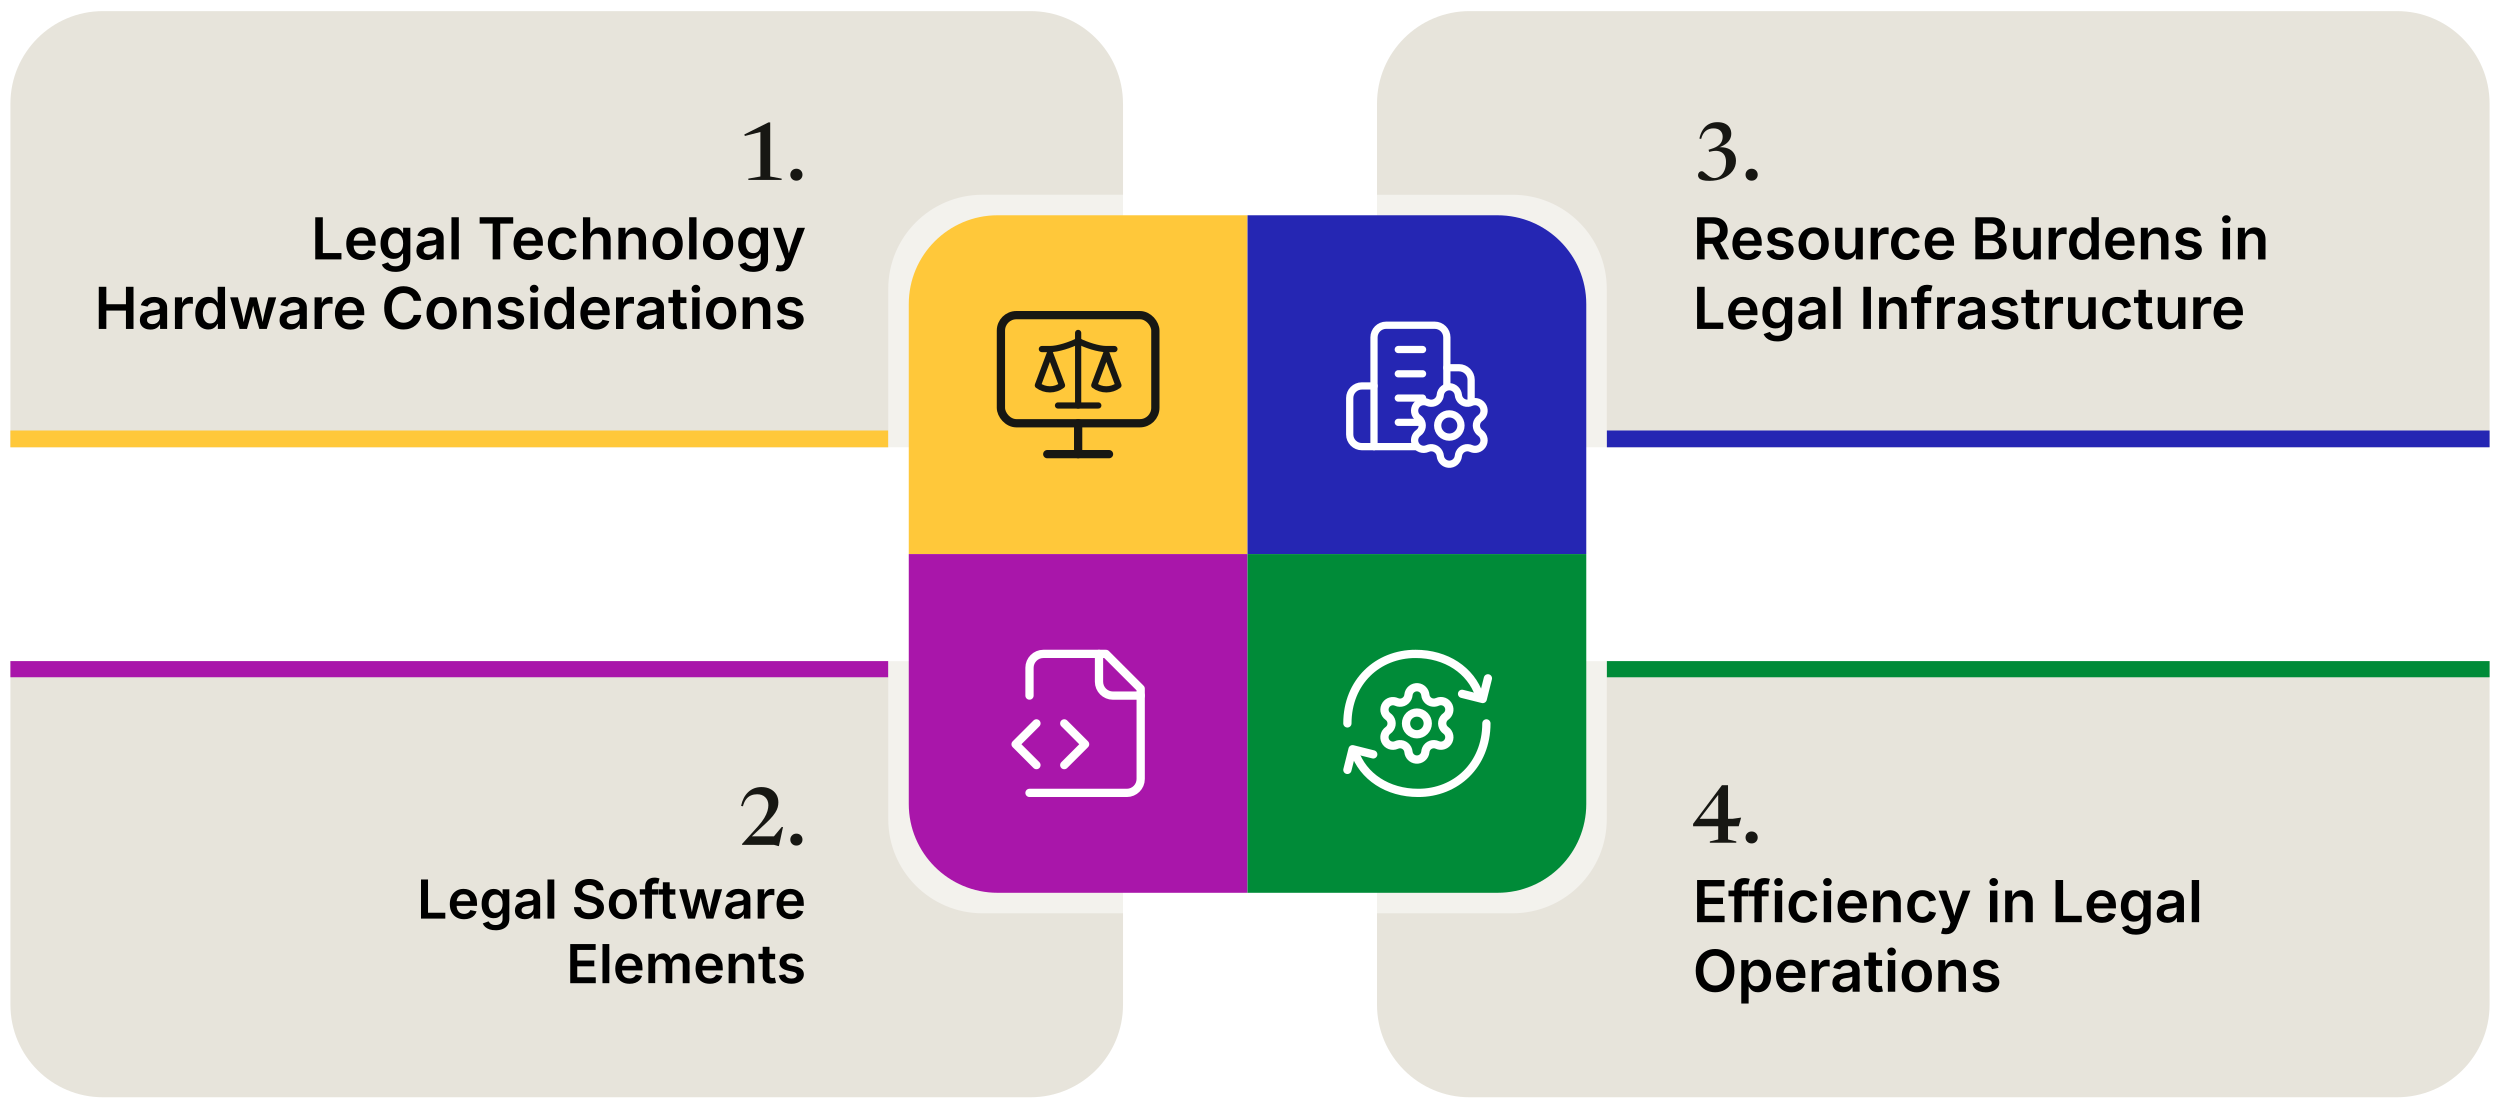 <?xml version="1.0" encoding="UTF-8"?>
<svg id="Layer_1" data-name="Layer 1" xmlns="http://www.w3.org/2000/svg" xmlns:xlink="http://www.w3.org/1999/xlink" viewBox="0 0 1200 532.02">
  <defs>
    <style>
      .cls-1 {
        fill: #008b38;
      }

      .cls-2, .cls-3, .cls-4, .cls-5, .cls-6 {
        fill: none;
      }

      .cls-3 {
        stroke-width: 2.98px;
      }

      .cls-3, .cls-4 {
        stroke: #171713;
      }

      .cls-3, .cls-4, .cls-5, .cls-6, .cls-7 {
        stroke-linecap: round;
        stroke-linejoin: round;
      }

      .cls-4, .cls-5 {
        stroke-width: 3.97px;
      }

      .cls-8 {
        fill: #171713;
      }

      .cls-9 {
        filter: url(#drop-shadow-1);
        opacity: .5;
      }

      .cls-10 {
        fill: #a916aa;
      }

      .cls-11 {
        fill: #e7e4db;
      }

      .cls-12 {
        fill: #ffc83a;
      }

      .cls-13 {
        fill: #fff;
      }

      .cls-5, .cls-6, .cls-7 {
        stroke: #fff;
      }

      .cls-6, .cls-7 {
        stroke-width: 3.48px;
      }

      .cls-7, .cls-14 {
        fill: #2526b3;
      }
    </style>
    <filter id="drop-shadow-1" x="396.24" y="63.33" width="405.12" height="405.12" filterUnits="userSpaceOnUse">
      <feOffset dx="0" dy="0"/>
      <feGaussianBlur result="blur" stdDeviation="10"/>
      <feFlood flood-color="#000" flood-opacity=".2"/>
      <feComposite in2="blur" operator="in"/>
      <feComposite in="SourceGraphic"/>
    </filter>
  </defs>
  <path class="cls-11" d="M1195,49.77v164.92h-489.6c-13.77,0-26.08-6.26-34.23-16.09-6.37-7.69-10.21-17.57-10.21-28.35V49.77c0-24.54,19.9-44.44,44.44-44.44h445.16c24.54,0,44.44,19.9,44.44,44.44Z"/>
  <polyline class="cls-14" points="771.26 206.64 1195 206.64 1195 214.69 771.26 214.69"/>
  <path class="cls-11" d="M1195,317.33v164.92c0,24.54-19.9,44.44-44.44,44.44h-445.16c-24.54,0-44.44-19.9-44.44-44.44v-120.47c0-11.05,4.03-21.16,10.71-28.93,8.15-9.5,20.24-15.51,33.74-15.51h489.6Z"/>
  <polyline class="cls-1" points="771.26 317.33 1195 317.33 1195 325.09 771.26 325.09"/>
  <path class="cls-11" d="M539.05,49.77v120.47c0,10.78-3.84,20.66-10.21,28.35-8.15,9.83-20.47,16.09-34.23,16.09H5V49.77C5,25.23,24.9,5.33,49.44,5.33h445.16c24.54,0,44.44,19.9,44.44,44.44Z"/>
  <polyline class="cls-12" points="426.36 214.69 5 214.69 5 206.64 426.36 206.64"/>
  <path class="cls-11" d="M539.05,361.78v120.47c0,24.54-19.9,44.44-44.44,44.44H49.44c-24.54,0-44.44-19.9-44.44-44.44v-164.92h489.6c13.5,0,25.58,6.01,33.74,15.51,6.68,7.77,10.71,17.88,10.71,28.93Z"/>
  <rect class="cls-10" x="5" y="317.33" width="421.36" height="7.75"/>
  <g class="cls-9">
    <g>
      <path class="cls-13" d="M598.81,265.93h-172.45v-127.24c0-24.97,20.24-45.21,45.21-45.21h127.24v172.45Z"/>
      <path class="cls-13" d="M771.26,265.93h-172.45V93.49h127.24c24.97,0,45.21,20.24,45.21,45.21v127.24Z"/>
    </g>
    <path class="cls-13" d="M598.81,438.38h-127.24c-24.97,0-45.21-20.24-45.21-45.21v-127.24h172.45v172.45Z"/>
    <path class="cls-13" d="M726.05,438.38h-127.24v-172.45h172.45v127.24c0,24.97-20.24,45.21-45.21,45.21Z"/>
  </g>
  <g>
    <g>
      <path class="cls-12" d="M598.81,265.93h-162.6v-119.97c0-23.54,19.09-42.63,42.63-42.63h119.97v162.6Z"/>
      <path class="cls-14" d="M761.41,265.93h-162.6V103.33h119.97c23.54,0,42.63,19.09,42.63,42.63v119.97Z"/>
    </g>
    <path class="cls-10" d="M598.81,428.54h-119.97c-23.54,0-42.63-19.09-42.63-42.63v-119.97h162.6v162.6Z"/>
    <path class="cls-1" d="M718.78,428.54h-119.97v-162.6h162.6v119.97c0,23.54-19.09,42.63-42.63,42.63Z"/>
  </g>
  <g>
    <rect class="cls-2" x="40.93" y="100.49" width="345.97" height="64.11"/>
    <path d="M151.32,124.51v-20.23h3.63v17.18h8.94v3.06h-12.56Z"/>
    <path d="M173.59,124.82c-1.53,0-2.85-.32-3.95-.96-1.1-.64-1.95-1.55-2.54-2.72-.59-1.17-.89-2.54-.89-4.13s.29-2.94.88-4.11,1.41-2.1,2.49-2.76,2.33-1,3.78-1c.92,0,1.8.15,2.64.45.84.3,1.58.76,2.23,1.39.65.62,1.15,1.42,1.52,2.38.37.96.55,2.11.55,3.44v1.11h-12.41v-2.4h10.66l-1.66.71c0-.85-.13-1.6-.39-2.25-.26-.65-.65-1.15-1.17-1.51-.52-.36-1.17-.54-1.95-.54s-1.44.18-1.98.55c-.54.37-.96.86-1.24,1.47-.29.61-.43,1.29-.43,2.04v1.66c0,.96.16,1.77.49,2.43.33.66.78,1.16,1.37,1.49.59.33,1.27.5,2.05.5.52,0,.98-.07,1.41-.22s.79-.37,1.09-.67c.31-.29.54-.65.69-1.08l3.25.67c-.24.81-.66,1.53-1.25,2.14-.59.61-1.32,1.09-2.21,1.43-.88.34-1.89.51-3.02.51Z"/>
    <path d="M189.87,130.51c-1.21,0-2.27-.15-3.17-.46-.9-.31-1.64-.73-2.21-1.26s-.99-1.13-1.24-1.8l2.99-1.07c.16.28.39.57.67.87.29.3.67.54,1.14.74.48.19,1.08.29,1.81.29,1.1,0,1.97-.26,2.63-.77.66-.51.99-1.31.99-2.4v-2.87h-.3c-.17.36-.43.74-.76,1.12s-.79.71-1.35.97c-.57.26-1.29.39-2.17.39-1.16,0-2.21-.27-3.16-.82-.95-.55-1.7-1.37-2.25-2.46-.56-1.1-.84-2.47-.84-4.11s.28-3.07.84-4.22c.56-1.15,1.31-2.02,2.26-2.62.95-.6,2-.9,3.17-.9.9,0,1.63.15,2.21.45.58.3,1.04.66,1.39,1.08.34.42.61.81.79,1.17h.19v-2.51h3.46v15.22c0,1.35-.31,2.47-.92,3.35-.62.88-1.46,1.54-2.53,1.97-1.07.43-2.29.65-3.65.65ZM189.9,121.5c.77,0,1.42-.18,1.96-.55s.94-.9,1.22-1.6c.28-.7.42-1.53.42-2.5s-.14-1.8-.41-2.52c-.28-.72-.68-1.28-1.22-1.68-.53-.4-1.19-.6-1.97-.6s-1.46.21-2,.63-.94.99-1.22,1.71-.41,1.54-.41,2.46.14,1.75.41,2.44c.28.7.68,1.24,1.22,1.62.54.39,1.2.58,1.99.58Z"/>
    <path d="M204.96,124.82c-.96,0-1.82-.17-2.59-.52-.77-.35-1.38-.86-1.82-1.54-.44-.68-.67-1.52-.67-2.51,0-.86.16-1.57.48-2.13.32-.56.76-1.01,1.3-1.34s1.17-.59,1.85-.76c.69-.17,1.4-.29,2.15-.37.88-.1,1.59-.19,2.15-.26.55-.07.96-.19,1.22-.35.26-.16.39-.42.39-.76v-.07c0-.5-.1-.92-.3-1.27-.2-.35-.5-.62-.89-.8-.39-.19-.88-.28-1.46-.28s-1.1.09-1.53.27c-.43.18-.78.42-1.05.71-.27.29-.47.6-.6.94l-3.27-.67c.3-.9.76-1.64,1.39-2.22.62-.58,1.37-1.02,2.23-1.31.86-.29,1.8-.43,2.82-.43.72,0,1.44.08,2.17.25.73.17,1.4.45,2,.85.61.4,1.1.93,1.47,1.6.37.67.56,1.51.56,2.53v10.14h-3.38v-2.09h-.14c-.23.43-.54.82-.93,1.19-.39.37-.88.66-1.47.88s-1.27.33-2.07.33ZM205.87,122.2c.73,0,1.37-.15,1.89-.43.53-.29.94-.67,1.24-1.15.29-.48.44-.99.44-1.56v-1.79c-.12.09-.31.18-.59.26s-.58.15-.92.22c-.34.06-.67.12-1,.16-.33.05-.61.08-.84.11-.52.07-1,.19-1.43.35-.43.16-.76.39-1,.69-.24.29-.36.68-.36,1.15,0,.43.11.8.33,1.09.22.29.52.52.91.67.38.15.83.23,1.32.23Z"/>
    <path d="M220.23,104.28v20.23h-3.53v-20.23h3.53Z"/>
    <path d="M230.23,107.33v-3.06h16.11v3.06h-6.23v17.18h-3.63v-17.18h-6.25Z"/>
    <path d="M253.88,124.82c-1.53,0-2.85-.32-3.95-.96-1.1-.64-1.95-1.55-2.54-2.72-.59-1.17-.89-2.54-.89-4.13s.29-2.94.88-4.11,1.41-2.1,2.49-2.76,2.33-1,3.78-1c.92,0,1.8.15,2.64.45.84.3,1.58.76,2.23,1.39.65.62,1.15,1.42,1.52,2.38.37.96.55,2.11.55,3.44v1.11h-12.41v-2.4h10.66l-1.66.71c0-.85-.13-1.6-.39-2.25-.26-.65-.65-1.15-1.17-1.51-.52-.36-1.17-.54-1.95-.54s-1.44.18-1.98.55c-.54.37-.96.86-1.24,1.47-.29.61-.43,1.29-.43,2.04v1.66c0,.96.16,1.77.49,2.43.33.66.78,1.16,1.37,1.49.59.33,1.27.5,2.05.5.52,0,.98-.07,1.41-.22s.79-.37,1.09-.67c.31-.29.54-.65.69-1.08l3.25.67c-.24.81-.66,1.53-1.25,2.14-.59.61-1.32,1.09-2.21,1.43-.88.34-1.89.51-3.02.51Z"/>
    <path d="M270.2,124.82c-1.48,0-2.76-.33-3.84-.98-1.09-.66-1.93-1.57-2.52-2.74-.59-1.17-.89-2.54-.89-4.09s.3-2.95.89-4.14c.59-1.18,1.43-2.1,2.52-2.75s2.37-.98,3.84-.98c.84,0,1.62.11,2.35.33s1.37.53,1.94.94c.57.41,1.05.91,1.43,1.5.38.59.66,1.25.82,2l-3.3.69c-.1-.39-.24-.74-.43-1.07-.19-.32-.41-.6-.69-.82-.27-.23-.58-.4-.94-.52-.35-.12-.74-.18-1.17-.18-.82,0-1.51.22-2.05.66-.54.44-.95,1.03-1.22,1.78-.27.75-.41,1.6-.41,2.55s.14,1.77.41,2.53.68,1.35,1.22,1.79c.54.44,1.23.66,2.05.66.43,0,.83-.06,1.19-.19.36-.13.67-.31.95-.54.28-.24.51-.52.7-.86s.33-.71.42-1.11l3.3.69c-.16.76-.44,1.44-.82,2.04s-.86,1.11-1.44,1.53c-.58.42-1.23.74-1.96.97-.73.23-1.52.34-2.37.34Z"/>
    <path d="M283.35,115.62v8.9h-3.53v-20.23h3.48v8.8h-.37c.43-1.31,1.05-2.3,1.87-2.95.82-.66,1.86-.98,3.1-.98,1.04,0,1.95.22,2.74.67.78.44,1.39,1.09,1.82,1.94s.65,1.89.65,3.11v9.66h-3.54v-9.11c0-1.01-.26-1.81-.79-2.39-.53-.58-1.25-.87-2.17-.87-.62,0-1.18.14-1.67.41-.49.27-.87.67-1.15,1.19-.28.52-.42,1.15-.42,1.88Z"/>
    <path d="M300.38,115.62v8.9h-3.53v-15.18h3.34l.05,3.75h-.29c.43-1.31,1.05-2.3,1.87-2.95.82-.66,1.86-.98,3.1-.98,1.04,0,1.95.22,2.73.67.78.44,1.38,1.09,1.81,1.94.43.85.65,1.89.65,3.11v9.66h-3.53v-9.11c0-1.01-.26-1.81-.79-2.39-.53-.58-1.25-.87-2.17-.87-.62,0-1.18.14-1.67.41-.49.27-.87.67-1.15,1.19-.28.52-.42,1.15-.42,1.88Z"/>
    <path d="M320.45,124.82c-1.48,0-2.76-.33-3.84-.98-1.09-.66-1.93-1.57-2.52-2.74-.59-1.17-.89-2.54-.89-4.09s.3-2.95.89-4.14c.59-1.18,1.43-2.1,2.52-2.75s2.37-.98,3.84-.98,2.77.33,3.86.98,1.93,1.57,2.52,2.75c.59,1.18.89,2.56.89,4.14s-.3,2.92-.89,4.09c-.59,1.17-1.43,2.09-2.52,2.74-1.09.66-2.37.98-3.86.98ZM320.45,121.96c.82,0,1.51-.22,2.06-.67.55-.44.96-1.04,1.22-1.79s.4-1.59.4-2.51-.13-1.77-.4-2.53c-.27-.75-.67-1.35-1.22-1.79-.55-.44-1.23-.67-2.06-.67s-1.51.22-2.04.67c-.54.44-.94,1.04-1.21,1.79-.27.75-.4,1.59-.4,2.53s.13,1.76.4,2.51.67,1.35,1.21,1.79c.54.44,1.22.67,2.04.67Z"/>
    <path d="M334.33,104.28v20.23h-3.53v-20.23h3.53Z"/>
    <path d="M344.66,124.82c-1.48,0-2.76-.33-3.84-.98-1.09-.66-1.93-1.57-2.52-2.74-.59-1.17-.89-2.54-.89-4.09s.3-2.95.89-4.14c.59-1.18,1.43-2.1,2.52-2.75s2.37-.98,3.84-.98,2.77.33,3.86.98,1.93,1.57,2.52,2.75c.59,1.18.89,2.56.89,4.14s-.3,2.92-.89,4.09c-.59,1.17-1.43,2.09-2.52,2.74-1.09.66-2.37.98-3.86.98ZM344.66,121.96c.82,0,1.51-.22,2.06-.67.55-.44.96-1.04,1.22-1.79s.4-1.59.4-2.51-.13-1.77-.4-2.53c-.27-.75-.67-1.35-1.22-1.79-.55-.44-1.23-.67-2.06-.67s-1.51.22-2.04.67c-.54.44-.94,1.04-1.21,1.79-.27.75-.4,1.59-.4,2.53s.13,1.76.4,2.51.67,1.35,1.21,1.79c.54.44,1.22.67,2.04.67Z"/>
    <path d="M361.56,130.51c-1.21,0-2.27-.15-3.17-.46-.9-.31-1.64-.73-2.21-1.26s-.99-1.13-1.24-1.8l2.99-1.07c.16.28.39.57.67.87.29.3.67.54,1.14.74.48.19,1.08.29,1.81.29,1.1,0,1.97-.26,2.63-.77.66-.51.99-1.31.99-2.4v-2.87h-.3c-.17.36-.43.74-.76,1.12s-.79.71-1.35.97c-.57.26-1.29.39-2.17.39-1.16,0-2.21-.27-3.16-.82-.95-.55-1.7-1.37-2.25-2.46-.56-1.1-.84-2.47-.84-4.11s.28-3.07.84-4.22c.56-1.15,1.31-2.02,2.26-2.62.95-.6,2-.9,3.17-.9.9,0,1.63.15,2.21.45.58.3,1.04.66,1.39,1.08.34.42.61.81.79,1.17h.19v-2.51h3.46v15.22c0,1.35-.31,2.47-.92,3.35-.62.88-1.46,1.54-2.53,1.97-1.07.43-2.29.65-3.65.65ZM361.59,121.5c.77,0,1.42-.18,1.96-.55s.94-.9,1.22-1.6c.28-.7.42-1.53.42-2.5s-.14-1.8-.41-2.52c-.28-.72-.68-1.28-1.22-1.68-.53-.4-1.19-.6-1.97-.6s-1.46.21-2,.63-.94.99-1.22,1.71-.41,1.54-.41,2.46.14,1.75.41,2.44c.28.7.68,1.24,1.22,1.62.54.39,1.2.58,1.99.58Z"/>
    <path d="M372.26,129.93l.83-2.76.42.11c.53.14,1.01.17,1.43.12s.77-.24,1.05-.54c.28-.3.48-.75.6-1.32l.22-.96-5.73-15.24h3.78l2.77,8.26c.33.98.59,1.95.8,2.92.21.97.44,1.96.69,2.97h-.92c.24-1.01.49-2.01.73-2.98.24-.97.53-1.94.86-2.91l2.87-8.26h3.73l-6.52,17.14c-.31.81-.69,1.5-1.15,2.07-.46.57-1.03,1.01-1.7,1.31-.67.3-1.46.45-2.38.45-.5,0-.96-.04-1.38-.11-.42-.07-.75-.16-.98-.26Z"/>
    <path d="M47.41,157.89v-20.23h3.63v8.37h9.41v-8.37h3.63v20.23h-3.63v-8.81h-9.41v8.81h-3.63Z"/>
    <path d="M72.22,158.2c-.96,0-1.82-.17-2.59-.52-.77-.35-1.38-.86-1.82-1.54-.44-.68-.67-1.52-.67-2.51,0-.86.16-1.57.48-2.13.32-.56.76-1.01,1.3-1.34s1.17-.59,1.85-.76c.69-.17,1.4-.29,2.15-.37.88-.1,1.59-.19,2.15-.26.55-.07.96-.19,1.22-.35.26-.16.39-.42.39-.76v-.07c0-.5-.1-.92-.3-1.27-.2-.35-.5-.62-.89-.8-.39-.19-.88-.28-1.46-.28s-1.1.09-1.53.27c-.43.18-.78.42-1.05.71-.27.29-.47.6-.6.94l-3.27-.67c.3-.9.76-1.64,1.39-2.22.62-.58,1.37-1.02,2.23-1.31.86-.29,1.8-.43,2.82-.43.72,0,1.44.08,2.17.25.73.17,1.4.45,2,.85.61.4,1.1.93,1.47,1.6.37.67.56,1.51.56,2.53v10.14h-3.38v-2.09h-.14c-.23.43-.54.82-.93,1.19-.39.37-.88.66-1.47.88s-1.27.33-2.07.33ZM73.13,155.58c.73,0,1.37-.15,1.89-.43.53-.29.94-.67,1.24-1.15.29-.48.44-.99.44-1.56v-1.79c-.12.09-.31.18-.59.26s-.58.15-.92.22c-.34.06-.67.12-1,.16-.33.05-.61.08-.84.11-.52.07-1,.19-1.43.35-.43.16-.76.39-1,.69-.24.29-.36.68-.36,1.15,0,.43.11.8.33,1.09.22.29.52.52.91.67.38.15.83.23,1.32.23Z"/>
    <path d="M83.96,157.89v-15.18h3.42v2.54h.16c.27-.88.75-1.56,1.43-2.03.68-.48,1.45-.71,2.32-.71.2,0,.42,0,.67.03.24.02.45.04.62.07v3.25c-.14-.05-.38-.09-.71-.12-.33-.04-.65-.05-.96-.05-.65,0-1.24.14-1.76.42-.52.28-.93.67-1.22,1.16-.29.49-.44,1.06-.44,1.7v8.94h-3.53Z"/>
    <path d="M99.98,158.16c-1.19,0-2.27-.31-3.21-.92-.95-.61-1.69-1.5-2.23-2.67-.54-1.17-.81-2.58-.81-4.25s.28-3.11.84-4.27c.56-1.16,1.31-2.04,2.25-2.64.95-.6,2-.9,3.16-.9.91,0,1.65.15,2.22.45.57.3,1.03.66,1.37,1.08s.6.81.77,1.17h.15v-7.56h3.53v20.23h-3.46v-2.4h-.22c-.18.36-.45.75-.79,1.17s-.81.77-1.38,1.07c-.57.29-1.29.44-2.17.44ZM100.95,155.25c.77,0,1.42-.21,1.96-.62s.94-.99,1.22-1.73c.28-.74.42-1.61.42-2.59s-.14-1.84-.41-2.57c-.28-.73-.68-1.3-1.22-1.7-.54-.41-1.19-.61-1.96-.61s-1.46.21-2,.63-.94,1-1.21,1.74-.41,1.58-.41,2.52.14,1.79.41,2.53c.27.75.68,1.34,1.22,1.77.54.43,1.2.65,1.99.65Z"/>
    <path d="M114.99,157.89l-4.52-15.18h3.72l1.49,5.95c.23.98.48,2.05.75,3.22.27,1.17.53,2.47.77,3.9h-.45c.24-1.39.51-2.68.79-3.85.28-1.17.55-2.26.8-3.27l1.53-5.95h3.37l1.49,5.95c.24.99.5,2.07.78,3.24.28,1.17.54,2.46.79,3.88h-.45c.24-1.4.5-2.69.75-3.86.26-1.17.51-2.25.75-3.26l1.49-5.95h3.75l-4.54,15.18h-3.57l-1.78-6.19c-.18-.62-.36-1.29-.53-2.01s-.34-1.45-.5-2.19-.33-1.46-.49-2.15h.65c-.16.69-.33,1.41-.5,2.15-.17.75-.33,1.48-.5,2.21-.17.72-.34,1.39-.52,2l-1.78,6.19h-3.57Z"/>
    <path d="M139.27,158.2c-.96,0-1.82-.17-2.59-.52-.77-.35-1.38-.86-1.82-1.54-.44-.68-.67-1.52-.67-2.51,0-.86.16-1.57.48-2.13.32-.56.76-1.01,1.3-1.34s1.17-.59,1.85-.76c.69-.17,1.4-.29,2.15-.37.88-.1,1.59-.19,2.15-.26.55-.07.96-.19,1.22-.35.26-.16.39-.42.39-.76v-.07c0-.5-.1-.92-.3-1.27-.2-.35-.5-.62-.89-.8-.39-.19-.88-.28-1.46-.28s-1.1.09-1.53.27c-.43.18-.78.42-1.05.71-.27.29-.47.6-.6.94l-3.27-.67c.3-.9.76-1.64,1.39-2.22.62-.58,1.37-1.02,2.23-1.31.86-.29,1.8-.43,2.82-.43.72,0,1.44.08,2.17.25.73.17,1.4.45,2,.85.61.4,1.1.93,1.47,1.6.37.67.56,1.51.56,2.53v10.14h-3.38v-2.09h-.14c-.23.43-.54.82-.93,1.19-.39.37-.88.66-1.47.88s-1.27.33-2.07.33ZM140.18,155.58c.73,0,1.37-.15,1.89-.43.53-.29.94-.67,1.24-1.15.29-.48.44-.99.44-1.56v-1.79c-.12.09-.31.18-.59.26s-.58.15-.92.22c-.34.06-.67.12-1,.16-.33.05-.61.08-.84.11-.52.07-1,.19-1.43.35-.43.16-.76.39-1,.69-.24.29-.36.68-.36,1.15,0,.43.11.8.33,1.09.22.29.52.52.91.67.38.15.83.23,1.32.23Z"/>
    <path d="M151,157.89v-15.18h3.42v2.54h.16c.27-.88.75-1.56,1.43-2.03.68-.48,1.45-.71,2.32-.71.2,0,.42,0,.67.03.24.02.45.04.62.07v3.25c-.14-.05-.38-.09-.71-.12-.33-.04-.65-.05-.96-.05-.65,0-1.24.14-1.76.42-.52.28-.93.67-1.22,1.16-.29.49-.44,1.06-.44,1.7v8.94h-3.53Z"/>
    <path d="M168.14,158.2c-1.53,0-2.85-.32-3.95-.96-1.1-.64-1.95-1.55-2.54-2.72-.59-1.17-.89-2.54-.89-4.13s.29-2.94.88-4.11,1.41-2.1,2.49-2.76,2.33-1,3.78-1c.92,0,1.8.15,2.64.45.84.3,1.58.76,2.23,1.39.65.62,1.15,1.42,1.52,2.38.37.96.55,2.11.55,3.44v1.11h-12.41v-2.4h10.66l-1.66.71c0-.85-.13-1.6-.39-2.25-.26-.65-.65-1.15-1.17-1.51-.52-.36-1.17-.54-1.95-.54s-1.44.18-1.98.55c-.54.37-.96.86-1.24,1.47-.29.61-.43,1.29-.43,2.04v1.66c0,.96.16,1.77.49,2.43.33.66.78,1.16,1.37,1.49.59.33,1.27.5,2.05.5.52,0,.98-.07,1.41-.22s.79-.37,1.09-.67c.31-.29.54-.65.69-1.08l3.25.67c-.24.81-.66,1.53-1.25,2.14-.59.61-1.32,1.09-2.21,1.43-.88.34-1.89.51-3.02.51Z"/>
    <path d="M193.68,158.16c-1.77,0-3.36-.41-4.75-1.24-1.39-.82-2.49-2.01-3.3-3.56-.81-1.55-1.21-3.41-1.21-5.58s.4-4.05,1.22-5.6c.81-1.55,1.92-2.74,3.31-3.56,1.4-.82,2.98-1.24,4.73-1.24,1.1,0,2.14.16,3.1.47.96.31,1.82.77,2.58,1.37s1.38,1.34,1.87,2.21c.49.87.81,1.86.98,2.96h-3.65c-.12-.61-.32-1.14-.6-1.6s-.64-.85-1.07-1.17c-.43-.32-.91-.57-1.44-.73-.53-.17-1.1-.25-1.71-.25-1.1,0-2.08.28-2.94.83s-1.53,1.37-2.01,2.43c-.48,1.06-.73,2.36-.73,3.89s.24,2.85.73,3.91c.49,1.06,1.16,1.86,2.02,2.4.86.54,1.83.81,2.91.81.61,0,1.18-.08,1.71-.25.53-.17,1.02-.41,1.45-.73s.79-.72,1.08-1.18c.29-.47.49-1,.6-1.6h3.67c-.14.97-.43,1.88-.89,2.72-.46.85-1.06,1.59-1.8,2.23-.74.64-1.6,1.15-2.59,1.51-.98.36-2.07.54-3.27.54Z"/>
    <path d="M211.97,158.2c-1.48,0-2.76-.33-3.84-.98-1.09-.66-1.93-1.57-2.52-2.74-.59-1.17-.89-2.54-.89-4.09s.3-2.95.89-4.14c.59-1.18,1.43-2.1,2.52-2.75s2.37-.98,3.84-.98,2.77.33,3.86.98,1.93,1.57,2.52,2.75c.59,1.18.89,2.56.89,4.14s-.3,2.92-.89,4.09c-.59,1.17-1.43,2.09-2.52,2.74-1.09.66-2.37.98-3.86.98ZM211.97,155.33c.82,0,1.51-.22,2.06-.67.55-.44.96-1.04,1.22-1.79s.4-1.59.4-2.51-.13-1.77-.4-2.53c-.27-.75-.67-1.35-1.22-1.79-.55-.44-1.23-.67-2.06-.67s-1.51.22-2.04.67c-.54.44-.94,1.04-1.21,1.79-.27.75-.4,1.59-.4,2.53s.13,1.76.4,2.51.67,1.35,1.21,1.79c.54.44,1.22.67,2.04.67Z"/>
    <path d="M225.85,148.99v8.9h-3.53v-15.18h3.34l.05,3.75h-.29c.43-1.31,1.05-2.3,1.87-2.95.82-.66,1.86-.98,3.1-.98,1.04,0,1.95.22,2.73.67.78.44,1.38,1.09,1.81,1.94.43.85.65,1.89.65,3.11v9.66h-3.53v-9.11c0-1.01-.26-1.81-.79-2.39-.53-.58-1.25-.87-2.17-.87-.62,0-1.18.14-1.67.41-.49.27-.87.67-1.15,1.19-.28.52-.42,1.15-.42,1.88Z"/>
    <path d="M245.08,158.2c-1.17,0-2.2-.17-3.1-.5-.9-.33-1.63-.82-2.21-1.47-.58-.64-.95-1.42-1.12-2.34l3.3-.62c.21.75.58,1.31,1.11,1.68.53.37,1.22.55,2.08.55s1.56-.17,2.07-.52c.51-.35.77-.78.77-1.3,0-.43-.17-.79-.5-1.08s-.85-.5-1.55-.66l-2.59-.56c-1.43-.31-2.5-.81-3.21-1.52-.71-.71-1.06-1.62-1.06-2.73,0-.94.26-1.76.77-2.44s1.23-1.22,2.15-1.6,1.99-.57,3.2-.57c1.15,0,2.14.16,2.97.49.83.33,1.5.78,2.01,1.36.51.58.87,1.27,1.07,2.06l-3.15.62c-.17-.53-.48-.98-.94-1.35s-1.09-.55-1.91-.55c-.75,0-1.38.17-1.88.5s-.75.75-.75,1.27c0,.44.17.81.5,1.1.33.29.89.52,1.66.68l2.58.54c1.44.31,2.51.8,3.21,1.48.7.68,1.05,1.55,1.05,2.62,0,.96-.28,1.8-.83,2.53s-1.32,1.3-2.3,1.71c-.98.41-2.11.62-3.39.62Z"/>
    <path d="M256.38,140.56c-.56,0-1.04-.19-1.45-.57-.4-.38-.6-.83-.6-1.36s.2-1,.6-1.38c.4-.38.88-.56,1.45-.56s1.06.19,1.46.56c.4.38.6.83.6,1.36s-.2.99-.6,1.37c-.4.38-.89.57-1.46.57ZM254.61,157.89v-15.18h3.53v15.18h-3.53Z"/>
    <path d="M267.49,158.16c-1.19,0-2.27-.31-3.21-.92-.95-.61-1.69-1.5-2.23-2.67-.54-1.17-.81-2.58-.81-4.25s.28-3.11.84-4.27c.56-1.16,1.31-2.04,2.25-2.64.95-.6,2-.9,3.16-.9.91,0,1.65.15,2.22.45.57.3,1.03.66,1.37,1.08s.6.81.77,1.17h.15v-7.56h3.53v20.23h-3.46v-2.4h-.22c-.18.36-.45.75-.79,1.17s-.81.77-1.38,1.07c-.57.29-1.29.44-2.17.44ZM268.45,155.25c.77,0,1.42-.21,1.96-.62s.94-.99,1.22-1.73c.28-.74.42-1.61.42-2.59s-.14-1.84-.41-2.57c-.28-.73-.68-1.3-1.22-1.7-.54-.41-1.19-.61-1.96-.61s-1.46.21-2,.63-.94,1-1.21,1.74-.41,1.58-.41,2.52.14,1.79.41,2.53c.27.75.68,1.34,1.22,1.77.54.43,1.2.65,1.99.65Z"/>
    <path d="M285.96,158.2c-1.53,0-2.85-.32-3.95-.96-1.1-.64-1.95-1.55-2.54-2.72-.59-1.17-.89-2.54-.89-4.13s.29-2.94.88-4.11,1.41-2.1,2.49-2.76,2.33-1,3.78-1c.92,0,1.8.15,2.64.45.84.3,1.58.76,2.23,1.39.65.62,1.15,1.42,1.52,2.38.37.96.55,2.11.55,3.44v1.11h-12.41v-2.4h10.66l-1.66.71c0-.85-.13-1.6-.39-2.25-.26-.65-.65-1.15-1.17-1.51-.52-.36-1.17-.54-1.95-.54s-1.44.18-1.98.55c-.54.37-.96.86-1.24,1.47-.29.61-.43,1.29-.43,2.04v1.66c0,.96.16,1.77.49,2.43.33.66.78,1.16,1.37,1.49.59.33,1.27.5,2.05.5.52,0,.98-.07,1.41-.22s.79-.37,1.09-.67c.31-.29.54-.65.69-1.08l3.25.67c-.24.81-.66,1.53-1.25,2.14-.59.61-1.32,1.09-2.21,1.43-.88.34-1.89.51-3.02.51Z"/>
    <path d="M295.69,157.89v-15.18h3.42v2.54h.16c.27-.88.75-1.56,1.43-2.03.68-.48,1.45-.71,2.32-.71.2,0,.42,0,.67.03.24.02.45.04.62.07v3.25c-.14-.05-.38-.09-.71-.12-.33-.04-.65-.05-.96-.05-.65,0-1.24.14-1.76.42-.52.28-.93.67-1.22,1.16-.29.49-.44,1.06-.44,1.7v8.94h-3.53Z"/>
    <path d="M310.71,158.2c-.96,0-1.82-.17-2.59-.52-.77-.35-1.38-.86-1.82-1.54-.44-.68-.67-1.52-.67-2.51,0-.86.16-1.57.48-2.13.32-.56.76-1.01,1.3-1.34s1.17-.59,1.85-.76c.69-.17,1.4-.29,2.15-.37.88-.1,1.59-.19,2.15-.26.55-.07.96-.19,1.22-.35.26-.16.39-.42.39-.76v-.07c0-.5-.1-.92-.3-1.27-.2-.35-.5-.62-.89-.8-.39-.19-.88-.28-1.46-.28s-1.1.09-1.53.27c-.43.18-.78.42-1.05.71-.27.29-.47.6-.6.94l-3.27-.67c.3-.9.76-1.64,1.39-2.22.62-.58,1.37-1.02,2.23-1.31.86-.29,1.8-.43,2.82-.43.72,0,1.44.08,2.17.25.73.17,1.4.45,2,.85.61.4,1.1.93,1.47,1.6.37.67.56,1.51.56,2.53v10.14h-3.38v-2.09h-.14c-.23.43-.54.82-.93,1.19-.39.37-.88.66-1.47.88s-1.27.33-2.07.33ZM311.62,155.58c.73,0,1.37-.15,1.89-.43.53-.29.94-.67,1.24-1.15.29-.48.44-.99.44-1.56v-1.79c-.12.09-.31.18-.59.26s-.58.15-.92.22c-.34.06-.67.12-1,.16-.33.05-.61.08-.84.11-.52.07-1,.19-1.43.35-.43.16-.76.39-1,.69-.24.29-.36.68-.36,1.15,0,.43.11.8.33,1.09.22.29.52.52.91.67.38.15.83.23,1.32.23Z"/>
    <path d="M329.47,142.7v2.77h-8.62v-2.77h8.62ZM323,139.09h3.53v14.52c0,.55.12.96.35,1.22.24.26.62.39,1.15.39.16,0,.38-.02.65-.06.27-.04.48-.08.65-.12l.56,2.73c-.39.12-.79.2-1.2.25-.41.05-.8.07-1.17.07-1.46,0-2.58-.36-3.35-1.09-.78-.72-1.17-1.76-1.17-3.1v-14.82Z"/>
    <path d="M334.03,140.56c-.56,0-1.04-.19-1.45-.57-.4-.38-.6-.83-.6-1.36s.2-1,.6-1.38c.4-.38.88-.56,1.45-.56s1.06.19,1.46.56c.4.38.6.83.6,1.36s-.2.99-.6,1.37c-.4.38-.89.57-1.46.57ZM332.27,157.89v-15.18h3.53v15.18h-3.53Z"/>
    <path d="M346.13,158.2c-1.48,0-2.76-.33-3.84-.98-1.09-.66-1.93-1.57-2.52-2.74-.59-1.17-.89-2.54-.89-4.09s.3-2.95.89-4.14c.59-1.18,1.43-2.1,2.52-2.75s2.37-.98,3.84-.98,2.77.33,3.86.98,1.93,1.57,2.52,2.75c.59,1.18.89,2.56.89,4.14s-.3,2.92-.89,4.09c-.59,1.17-1.43,2.09-2.52,2.74-1.09.66-2.37.98-3.86.98ZM346.13,155.33c.82,0,1.51-.22,2.06-.67.55-.44.96-1.04,1.22-1.79s.4-1.59.4-2.51-.13-1.77-.4-2.53c-.27-.75-.67-1.35-1.22-1.79-.55-.44-1.23-.67-2.06-.67s-1.51.22-2.04.67c-.54.44-.94,1.04-1.21,1.79-.27.75-.4,1.59-.4,2.53s.13,1.76.4,2.51.67,1.35,1.21,1.79c.54.44,1.22.67,2.04.67Z"/>
    <path d="M360.01,148.99v8.9h-3.53v-15.18h3.34l.05,3.75h-.29c.43-1.31,1.05-2.3,1.87-2.95.82-.66,1.86-.98,3.1-.98,1.04,0,1.95.22,2.73.67.78.44,1.38,1.09,1.81,1.94.43.85.65,1.89.65,3.11v9.66h-3.53v-9.11c0-1.01-.26-1.81-.79-2.39-.53-.58-1.25-.87-2.17-.87-.62,0-1.18.14-1.67.41-.49.27-.87.67-1.15,1.19-.28.52-.42,1.15-.42,1.88Z"/>
    <path d="M379.24,158.2c-1.17,0-2.2-.17-3.1-.5-.9-.33-1.63-.82-2.21-1.47-.58-.64-.95-1.42-1.12-2.34l3.3-.62c.21.75.58,1.31,1.11,1.68.53.37,1.22.55,2.08.55s1.56-.17,2.07-.52c.51-.35.77-.78.77-1.3,0-.43-.17-.79-.5-1.08s-.85-.5-1.55-.66l-2.59-.56c-1.43-.31-2.5-.81-3.21-1.52-.71-.71-1.06-1.62-1.06-2.73,0-.94.26-1.76.77-2.44s1.23-1.22,2.15-1.6,1.99-.57,3.2-.57c1.15,0,2.14.16,2.97.49.83.33,1.5.78,2.01,1.36.51.58.87,1.27,1.07,2.06l-3.15.62c-.17-.53-.48-.98-.94-1.35s-1.09-.55-1.91-.55c-.75,0-1.38.17-1.88.5s-.75.75-.75,1.27c0,.44.17.81.5,1.1.33.29.89.52,1.66.68l2.58.54c1.44.31,2.51.8,3.21,1.48.7.68,1.05,1.55,1.05,2.62,0,.96-.28,1.8-.83,2.53s-1.32,1.3-2.3,1.71c-.98.41-2.11.62-3.39.62Z"/>
  </g>
  <g>
    <rect class="cls-2" x="76.55" y="54.03" width="310.35" height="42.61"/>
    <path class="cls-8" d="M364.99,84.73v-23.34l2.27,1.39-9.74,2.5-.23-.74,11.58-5.79h.83v25.97l5.48,1.01v.64h-15.98v-.64l5.79-1.01Z"/>
    <path class="cls-8" d="M382.27,80.99c.85,0,1.55.28,2.1.83s.82,1.24.82,2.05-.27,1.48-.82,2.03-1.25.83-2.1.83-1.55-.28-2.1-.83c-.55-.56-.82-1.23-.82-2.03s.28-1.5.83-2.05c.55-.56,1.25-.83,2.09-.83Z"/>
  </g>
  <g>
    <rect class="cls-2" x="812.56" y="100.49" width="345.97" height="64.11"/>
    <path d="M814.6,124.51v-20.23h7.56c1.55,0,2.85.27,3.91.81,1.06.54,1.86,1.3,2.4,2.27.54.97.82,2.1.82,3.39s-.27,2.4-.82,3.35-1.36,1.68-2.42,2.2-2.38.77-3.94.77h-5.41v-3h4.93c.91,0,1.66-.13,2.24-.39.58-.26,1.01-.64,1.29-1.13.28-.5.42-1.1.42-1.81s-.14-1.34-.42-1.85c-.28-.51-.71-.9-1.3-1.17s-1.34-.41-2.26-.41h-3.38v17.19h-3.63ZM825.98,124.51l-4.92-9.18h3.97l5.01,9.18h-4.06Z"/>
    <path d="M838.93,124.82c-1.53,0-2.84-.32-3.95-.96-1.1-.64-1.95-1.55-2.54-2.72-.59-1.17-.89-2.54-.89-4.13s.29-2.94.88-4.11,1.41-2.1,2.49-2.76c1.07-.67,2.33-1,3.78-1,.92,0,1.8.15,2.64.45.84.3,1.58.76,2.23,1.39.65.62,1.15,1.42,1.52,2.38.37.96.55,2.11.55,3.44v1.11h-12.41v-2.4h10.66l-1.66.71c0-.85-.13-1.6-.39-2.25-.26-.65-.65-1.15-1.17-1.51-.52-.36-1.17-.54-1.95-.54s-1.44.18-1.98.55-.96.86-1.24,1.47c-.29.61-.43,1.29-.43,2.04v1.66c0,.96.16,1.77.49,2.43.33.66.78,1.16,1.37,1.49.59.33,1.27.5,2.05.5.52,0,.98-.07,1.41-.22s.79-.37,1.09-.67c.31-.29.54-.65.69-1.08l3.25.67c-.24.81-.66,1.53-1.25,2.14-.59.61-1.32,1.09-2.21,1.43-.88.34-1.89.51-3.02.51Z"/>
    <path d="M854.42,124.82c-1.17,0-2.2-.17-3.1-.5-.9-.33-1.63-.82-2.21-1.47s-.95-1.42-1.12-2.34l3.3-.62c.21.75.58,1.31,1.11,1.68.53.37,1.22.55,2.08.55s1.56-.17,2.07-.52c.51-.35.77-.78.77-1.3,0-.43-.17-.79-.5-1.08s-.85-.5-1.55-.66l-2.59-.56c-1.43-.31-2.5-.81-3.21-1.52-.71-.71-1.06-1.62-1.06-2.73,0-.94.26-1.76.77-2.44.52-.69,1.23-1.22,2.15-1.6s1.98-.57,3.2-.57c1.15,0,2.14.16,2.97.49.83.33,1.5.78,2.01,1.36.51.58.87,1.27,1.07,2.06l-3.15.62c-.17-.53-.48-.98-.94-1.35-.45-.37-1.09-.55-1.92-.55-.75,0-1.38.17-1.88.5-.5.33-.75.75-.75,1.27,0,.44.17.81.5,1.1.33.29.89.52,1.66.68l2.58.54c1.44.31,2.51.8,3.21,1.48.7.68,1.05,1.55,1.05,2.62,0,.96-.28,1.8-.83,2.53-.55.73-1.32,1.3-2.3,1.71-.98.41-2.11.62-3.39.62Z"/>
    <path d="M870.54,124.82c-1.48,0-2.76-.33-3.84-.98-1.09-.66-1.93-1.57-2.52-2.74-.59-1.17-.89-2.54-.89-4.09s.3-2.95.89-4.14c.59-1.18,1.43-2.1,2.52-2.75,1.09-.65,2.37-.98,3.84-.98s2.77.33,3.86.98c1.09.65,1.93,1.57,2.52,2.75.59,1.18.89,2.56.89,4.14s-.3,2.92-.89,4.09c-.59,1.17-1.43,2.09-2.52,2.74-1.09.66-2.37.98-3.86.98ZM870.54,121.96c.82,0,1.51-.22,2.06-.67.55-.44.96-1.04,1.22-1.79.27-.75.4-1.59.4-2.51s-.13-1.77-.4-2.53c-.27-.75-.67-1.35-1.22-1.79-.55-.44-1.23-.67-2.06-.67s-1.51.22-2.04.67c-.54.44-.94,1.04-1.21,1.79-.27.75-.4,1.59-.4,2.53s.13,1.76.4,2.51.67,1.35,1.21,1.79c.54.44,1.22.67,2.04.67Z"/>
    <path d="M886.08,124.7c-1.04,0-1.95-.22-2.74-.67-.78-.44-1.39-1.09-1.82-1.95-.43-.86-.65-1.89-.65-3.1v-9.66h3.53v9.11c0,1.01.26,1.81.79,2.39.53.58,1.26.87,2.18.87.62,0,1.18-.14,1.67-.41.49-.27.87-.67,1.15-1.19s.41-1.15.41-1.87v-8.9h3.54v15.18h-3.35l-.04-3.75h.27c-.43,1.32-1.05,2.31-1.89,2.96s-1.86.98-3.07.98Z"/>
    <path d="M897.91,124.51v-15.18h3.42v2.54h.16c.27-.88.75-1.56,1.43-2.03.68-.48,1.45-.71,2.32-.71.2,0,.42,0,.67.03.24.02.45.04.62.07v3.25c-.15-.05-.38-.09-.71-.12-.33-.04-.65-.05-.96-.05-.65,0-1.24.14-1.76.42-.52.28-.93.67-1.22,1.16-.29.49-.44,1.06-.44,1.7v8.94h-3.53Z"/>
    <path d="M914.93,124.82c-1.48,0-2.76-.33-3.84-.98-1.09-.66-1.93-1.57-2.52-2.74-.59-1.17-.89-2.54-.89-4.09s.3-2.95.89-4.14c.59-1.18,1.43-2.1,2.52-2.75,1.09-.65,2.37-.98,3.84-.98.84,0,1.62.11,2.35.33.72.22,1.37.53,1.94.94.57.41,1.05.91,1.43,1.5.38.59.66,1.25.82,2l-3.3.69c-.1-.39-.24-.74-.43-1.07-.19-.32-.41-.6-.69-.82-.27-.23-.58-.4-.94-.52-.35-.12-.74-.18-1.17-.18-.82,0-1.51.22-2.05.66-.54.44-.95,1.03-1.22,1.78-.27.75-.41,1.6-.41,2.55s.14,1.77.41,2.53.68,1.35,1.22,1.79c.54.44,1.23.66,2.05.66.43,0,.83-.06,1.19-.19.36-.13.67-.31.95-.54.28-.24.51-.52.7-.86s.33-.71.42-1.11l3.3.69c-.16.76-.44,1.44-.82,2.04s-.86,1.11-1.44,1.53-1.23.74-1.96.97c-.73.23-1.52.34-2.37.34Z"/>
    <path d="M931.25,124.82c-1.53,0-2.84-.32-3.95-.96-1.1-.64-1.95-1.55-2.54-2.72-.59-1.17-.89-2.54-.89-4.13s.29-2.94.88-4.11,1.41-2.1,2.49-2.76c1.07-.67,2.33-1,3.78-1,.92,0,1.8.15,2.64.45.84.3,1.58.76,2.23,1.39.65.62,1.15,1.42,1.52,2.38.37.96.55,2.11.55,3.44v1.11h-12.41v-2.4h10.66l-1.66.71c0-.85-.13-1.6-.39-2.25-.26-.65-.65-1.15-1.17-1.51-.52-.36-1.17-.54-1.95-.54s-1.44.18-1.98.55-.96.86-1.24,1.47c-.29.61-.43,1.29-.43,2.04v1.66c0,.96.16,1.77.49,2.43.33.66.78,1.16,1.37,1.49.59.33,1.27.5,2.05.5.52,0,.98-.07,1.41-.22s.79-.37,1.09-.67c.31-.29.54-.65.69-1.08l3.25.67c-.24.81-.66,1.53-1.25,2.14-.59.61-1.32,1.09-2.21,1.43-.88.34-1.89.51-3.02.51Z"/>
    <path d="M948.16,124.51v-20.23h7.74c1.46,0,2.67.23,3.64.69.97.46,1.69,1.09,2.17,1.87.48.79.72,1.68.72,2.69,0,.82-.16,1.53-.48,2.11-.32.58-.74,1.06-1.27,1.42-.53.36-1.12.62-1.79.77v.2c.71.04,1.4.25,2.06.65.66.4,1.2.96,1.62,1.68.42.72.63,1.6.63,2.62s-.25,1.99-.76,2.82c-.51.83-1.27,1.49-2.29,1.97s-2.3.72-3.85.72h-8.16ZM951.79,112.9h3.65c.64,0,1.22-.12,1.72-.35s.91-.57,1.2-1c.29-.43.44-.95.44-1.55,0-.79-.28-1.44-.83-1.94-.55-.51-1.37-.76-2.46-.76h-3.73v5.61ZM951.79,121.48h3.97c1.34,0,2.31-.26,2.9-.77.59-.52.89-1.18.89-1.98,0-.61-.15-1.15-.45-1.64s-.72-.87-1.27-1.15-1.2-.42-1.95-.42h-4.09v5.96Z"/>
    <path d="M971.53,124.7c-1.04,0-1.95-.22-2.74-.67-.78-.44-1.39-1.09-1.82-1.95-.43-.86-.65-1.89-.65-3.1v-9.66h3.53v9.11c0,1.01.26,1.81.79,2.39.53.58,1.26.87,2.18.87.62,0,1.18-.14,1.67-.41.49-.27.87-.67,1.15-1.19s.41-1.15.41-1.87v-8.9h3.54v15.18h-3.35l-.04-3.75h.27c-.43,1.32-1.05,2.31-1.89,2.96s-1.86.98-3.07.98Z"/>
    <path d="M983.36,124.51v-15.18h3.42v2.54h.16c.27-.88.75-1.56,1.43-2.03.68-.48,1.45-.71,2.32-.71.2,0,.42,0,.67.03.24.02.45.04.62.07v3.25c-.15-.05-.38-.09-.71-.12-.33-.04-.65-.05-.96-.05-.65,0-1.24.14-1.76.42-.52.28-.93.67-1.22,1.16-.29.49-.44,1.06-.44,1.7v8.94h-3.53Z"/>
    <path d="M999.39,124.78c-1.2,0-2.27-.31-3.21-.92-.95-.61-1.69-1.5-2.23-2.67s-.81-2.58-.81-4.25.28-3.11.83-4.27c.56-1.16,1.31-2.04,2.25-2.64.95-.6,2-.9,3.16-.9.91,0,1.65.15,2.22.45.58.3,1.03.66,1.37,1.08s.59.81.77,1.17h.15v-7.56h3.53v20.23h-3.46v-2.4h-.22c-.18.36-.45.75-.79,1.17s-.81.77-1.38,1.07c-.57.29-1.29.44-2.17.44ZM1000.35,121.88c.77,0,1.42-.21,1.96-.62s.94-.99,1.22-1.73c.28-.74.42-1.61.42-2.59s-.14-1.84-.41-2.57-.68-1.3-1.22-1.7c-.54-.41-1.19-.61-1.96-.61s-1.46.21-2,.63-.94,1-1.21,1.74-.41,1.58-.41,2.52.14,1.79.41,2.53c.27.75.68,1.34,1.22,1.77.54.43,1.2.65,1.99.65Z"/>
    <path d="M1017.86,124.82c-1.53,0-2.84-.32-3.95-.96-1.1-.64-1.95-1.55-2.54-2.72-.59-1.17-.89-2.54-.89-4.13s.29-2.94.88-4.11,1.41-2.1,2.49-2.76c1.07-.67,2.33-1,3.78-1,.92,0,1.8.15,2.64.45.84.3,1.58.76,2.23,1.39.65.62,1.15,1.42,1.52,2.38.37.96.55,2.11.55,3.44v1.11h-12.41v-2.4h10.66l-1.66.71c0-.85-.13-1.6-.39-2.25-.26-.65-.65-1.15-1.17-1.51-.52-.36-1.17-.54-1.95-.54s-1.44.18-1.98.55-.96.86-1.24,1.47c-.29.61-.43,1.29-.43,2.04v1.66c0,.96.16,1.77.49,2.43.33.66.78,1.16,1.37,1.49.59.33,1.27.5,2.05.5.52,0,.98-.07,1.41-.22s.79-.37,1.09-.67c.31-.29.54-.65.69-1.08l3.25.67c-.24.81-.66,1.53-1.25,2.14-.59.61-1.32,1.09-2.21,1.43-.88.34-1.89.51-3.02.51Z"/>
    <path d="M1031.13,115.62v8.9h-3.53v-15.18h3.34l.05,3.75h-.29c.42-1.31,1.05-2.3,1.87-2.95.82-.66,1.86-.98,3.1-.98,1.04,0,1.95.22,2.73.67.78.44,1.38,1.09,1.81,1.94s.65,1.89.65,3.11v9.66h-3.53v-9.11c0-1.01-.26-1.81-.79-2.39-.52-.58-1.25-.87-2.17-.87-.62,0-1.18.14-1.67.41-.49.27-.87.67-1.15,1.19-.28.52-.42,1.15-.42,1.88Z"/>
    <path d="M1050.36,124.82c-1.17,0-2.2-.17-3.1-.5-.9-.33-1.63-.82-2.21-1.47s-.95-1.42-1.12-2.34l3.3-.62c.21.75.58,1.31,1.11,1.68.53.37,1.22.55,2.08.55s1.56-.17,2.07-.52c.51-.35.77-.78.77-1.3,0-.43-.17-.79-.5-1.08s-.85-.5-1.55-.66l-2.59-.56c-1.43-.31-2.5-.81-3.21-1.52-.71-.71-1.06-1.62-1.06-2.73,0-.94.26-1.76.77-2.44.52-.69,1.23-1.22,2.15-1.6s1.98-.57,3.2-.57c1.15,0,2.14.16,2.97.49.83.33,1.5.78,2.01,1.36.51.58.87,1.27,1.07,2.06l-3.15.62c-.17-.53-.48-.98-.94-1.35-.45-.37-1.09-.55-1.92-.55-.75,0-1.38.17-1.88.5-.5.33-.75.75-.75,1.27,0,.44.17.81.5,1.1.33.29.89.52,1.66.68l2.58.54c1.44.31,2.51.8,3.21,1.48.7.68,1.05,1.55,1.05,2.62,0,.96-.28,1.8-.83,2.53-.55.73-1.32,1.3-2.3,1.71-.98.41-2.11.62-3.39.62Z"/>
    <path d="M1068.66,107.18c-.56,0-1.04-.19-1.45-.57-.4-.38-.6-.83-.6-1.36s.2-1,.6-1.38c.4-.38.88-.56,1.45-.56s1.06.19,1.46.56c.4.38.6.83.6,1.36s-.2.99-.6,1.37c-.4.38-.89.57-1.46.57ZM1066.9,124.51v-15.18h3.53v15.18h-3.53Z"/>
    <path d="M1077.71,115.62v8.9h-3.53v-15.18h3.34l.05,3.75h-.29c.42-1.31,1.05-2.3,1.87-2.95.82-.66,1.86-.98,3.1-.98,1.04,0,1.95.22,2.73.67.78.44,1.38,1.09,1.81,1.94s.65,1.89.65,3.11v9.66h-3.53v-9.11c0-1.01-.26-1.81-.79-2.39-.52-.58-1.25-.87-2.17-.87-.62,0-1.18.14-1.67.41-.49.27-.87.67-1.15,1.19-.28.52-.42,1.15-.42,1.88Z"/>
    <path d="M814.6,157.89v-20.23h3.63v17.18h8.94v3.06h-12.56Z"/>
    <path d="M836.87,158.2c-1.53,0-2.84-.32-3.95-.96-1.1-.64-1.95-1.55-2.54-2.72-.59-1.17-.89-2.54-.89-4.13s.29-2.94.88-4.11,1.41-2.1,2.49-2.76c1.07-.67,2.33-1,3.78-1,.92,0,1.8.15,2.64.45.84.3,1.58.76,2.23,1.39.65.62,1.15,1.42,1.52,2.38.37.96.55,2.11.55,3.44v1.11h-12.41v-2.4h10.66l-1.66.71c0-.85-.13-1.6-.39-2.25-.26-.65-.65-1.15-1.17-1.51-.52-.36-1.17-.54-1.95-.54s-1.44.18-1.98.55-.96.86-1.24,1.47c-.29.61-.43,1.29-.43,2.04v1.66c0,.96.16,1.77.49,2.43.33.66.78,1.16,1.37,1.49.59.33,1.27.5,2.05.5.52,0,.98-.07,1.41-.22s.79-.37,1.09-.67c.31-.29.54-.65.69-1.08l3.25.67c-.24.81-.66,1.53-1.25,2.14-.59.61-1.32,1.09-2.21,1.43-.88.34-1.89.51-3.02.51Z"/>
    <path d="M853.15,163.89c-1.21,0-2.27-.15-3.17-.46-.9-.31-1.64-.73-2.21-1.26s-.99-1.13-1.24-1.8l2.99-1.07c.16.28.39.57.67.87.29.3.67.54,1.14.74.47.19,1.08.29,1.81.29,1.1,0,1.97-.26,2.63-.77.66-.51.99-1.31.99-2.4v-2.87h-.3c-.17.36-.43.74-.76,1.12s-.79.71-1.35.97c-.57.26-1.29.39-2.17.39-1.16,0-2.21-.27-3.16-.82-.95-.55-1.7-1.37-2.25-2.46-.56-1.1-.83-2.47-.83-4.11s.28-3.07.84-4.22c.56-1.15,1.31-2.02,2.26-2.62.95-.6,2-.9,3.17-.9.9,0,1.63.15,2.21.45.58.3,1.04.66,1.39,1.08.34.42.61.81.79,1.17h.19v-2.51h3.46v15.22c0,1.35-.31,2.47-.92,3.35-.62.88-1.46,1.54-2.53,1.97s-2.29.65-3.65.65ZM853.18,154.87c.77,0,1.42-.18,1.96-.55s.94-.9,1.22-1.6c.28-.7.42-1.53.42-2.5s-.14-1.8-.41-2.52-.68-1.28-1.22-1.68c-.53-.4-1.19-.6-1.97-.6s-1.46.21-2,.63c-.54.42-.94.99-1.22,1.71s-.41,1.54-.41,2.46.14,1.75.41,2.44.68,1.24,1.22,1.62c.54.39,1.2.58,1.99.58Z"/>
    <path d="M868.24,158.2c-.96,0-1.82-.17-2.59-.52-.77-.35-1.38-.86-1.82-1.54s-.67-1.52-.67-2.51c0-.86.16-1.57.48-2.13.32-.56.76-1.01,1.3-1.34.55-.33,1.17-.59,1.85-.76.69-.17,1.4-.29,2.15-.37.88-.1,1.59-.19,2.15-.26.55-.07.96-.19,1.22-.35.26-.16.39-.42.39-.76v-.07c0-.5-.1-.92-.3-1.27-.2-.35-.5-.62-.89-.8-.39-.19-.88-.28-1.46-.28s-1.1.09-1.53.27-.78.42-1.05.71-.47.6-.6.94l-3.27-.67c.3-.9.76-1.64,1.38-2.22.62-.58,1.37-1.02,2.23-1.31.86-.29,1.8-.43,2.82-.43.71,0,1.44.08,2.17.25.73.17,1.4.45,2,.85s1.1.93,1.47,1.6c.37.67.56,1.51.56,2.53v10.14h-3.38v-2.09h-.14c-.23.43-.54.82-.93,1.19-.39.37-.88.66-1.47.88s-1.27.33-2.07.33ZM869.15,155.58c.73,0,1.36-.15,1.89-.43.53-.29.94-.67,1.24-1.15.29-.48.44-.99.44-1.56v-1.79c-.12.09-.31.18-.59.26s-.58.15-.92.22c-.34.06-.67.12-1.01.16-.33.05-.61.08-.83.11-.53.07-1,.19-1.43.35-.43.16-.76.39-1,.69-.24.29-.36.68-.36,1.15,0,.43.11.8.33,1.09.22.29.53.52.91.67s.83.23,1.32.23Z"/>
    <path d="M883.5,137.65v20.23h-3.53v-20.23h3.53Z"/>
    <path d="M898.05,137.65v20.23h-3.63v-20.23h3.63Z"/>
    <path d="M905.49,148.99v8.9h-3.53v-15.18h3.34l.05,3.75h-.29c.42-1.31,1.05-2.3,1.87-2.95.82-.66,1.86-.98,3.1-.98,1.04,0,1.95.22,2.73.67.78.44,1.38,1.09,1.81,1.94s.65,1.89.65,3.11v9.66h-3.53v-9.11c0-1.01-.26-1.81-.79-2.39-.52-.58-1.25-.87-2.17-.87-.62,0-1.18.14-1.67.41-.49.27-.87.67-1.15,1.19-.28.52-.42,1.15-.42,1.88Z"/>
    <path d="M926.96,142.7v2.77h-9.59v-2.77h9.59ZM920.16,157.89v-16.64c0-1.01.21-1.86.63-2.53s.99-1.17,1.71-1.51c.72-.34,1.51-.51,2.37-.51.62,0,1.18.05,1.66.15s.83.19,1.06.27l-.72,2.74c-.15-.04-.34-.09-.56-.14-.22-.05-.48-.07-.78-.07-.66,0-1.13.16-1.42.49-.29.33-.43.79-.43,1.39v16.36h-3.52Z"/>
    <path d="M929.79,157.89v-15.18h3.42v2.54h.16c.27-.88.75-1.56,1.43-2.03.68-.48,1.45-.71,2.32-.71.2,0,.42,0,.67.03.24.02.45.04.62.07v3.25c-.15-.05-.38-.09-.71-.12-.33-.04-.65-.05-.96-.05-.65,0-1.24.14-1.76.42-.52.28-.93.67-1.22,1.16-.29.49-.44,1.06-.44,1.7v8.94h-3.53Z"/>
    <path d="M944.81,158.2c-.96,0-1.82-.17-2.59-.52-.77-.35-1.38-.86-1.82-1.54s-.67-1.52-.67-2.51c0-.86.16-1.57.48-2.13.32-.56.76-1.01,1.3-1.34.55-.33,1.17-.59,1.85-.76.69-.17,1.4-.29,2.15-.37.88-.1,1.59-.19,2.15-.26.55-.07.96-.19,1.22-.35.26-.16.39-.42.39-.76v-.07c0-.5-.1-.92-.3-1.27-.2-.35-.5-.62-.89-.8-.39-.19-.88-.28-1.46-.28s-1.1.09-1.53.27-.78.42-1.05.71-.47.6-.6.94l-3.27-.67c.3-.9.76-1.64,1.38-2.22.62-.58,1.37-1.02,2.23-1.31.86-.29,1.8-.43,2.82-.43.71,0,1.44.08,2.17.25.73.17,1.4.45,2,.85s1.1.93,1.47,1.6c.37.67.56,1.51.56,2.53v10.14h-3.38v-2.09h-.14c-.23.43-.54.82-.93,1.19-.39.37-.88.66-1.47.88s-1.27.33-2.07.33ZM945.72,155.58c.73,0,1.36-.15,1.89-.43.53-.29.94-.67,1.24-1.15.29-.48.44-.99.44-1.56v-1.79c-.12.09-.31.18-.59.26s-.58.15-.92.22c-.34.06-.67.12-1.01.16-.33.05-.61.08-.83.11-.53.07-1,.19-1.43.35-.43.16-.76.39-1,.69-.24.29-.36.68-.36,1.15,0,.43.11.8.33,1.09.22.29.53.52.91.67s.83.23,1.32.23Z"/>
    <path d="M962.29,158.2c-1.17,0-2.2-.17-3.1-.5-.9-.33-1.63-.82-2.21-1.47s-.95-1.42-1.12-2.34l3.3-.62c.21.75.58,1.31,1.11,1.68.53.37,1.22.55,2.08.55s1.56-.17,2.07-.52c.51-.35.77-.78.77-1.3,0-.43-.17-.79-.5-1.08s-.85-.5-1.55-.66l-2.59-.56c-1.43-.31-2.5-.81-3.21-1.52-.71-.71-1.06-1.62-1.06-2.73,0-.94.26-1.76.77-2.44.52-.69,1.23-1.22,2.15-1.6s1.98-.57,3.2-.57c1.15,0,2.14.16,2.97.49.83.33,1.5.78,2.01,1.36.51.58.87,1.27,1.07,2.06l-3.15.62c-.17-.53-.48-.98-.94-1.35-.45-.37-1.09-.55-1.92-.55-.75,0-1.38.17-1.88.5-.5.33-.75.75-.75,1.27,0,.44.17.81.5,1.1.33.29.89.52,1.66.68l2.58.54c1.44.31,2.51.8,3.21,1.48.7.68,1.05,1.55,1.05,2.62,0,.96-.28,1.8-.83,2.53-.55.73-1.32,1.3-2.3,1.71-.98.41-2.11.62-3.39.62Z"/>
    <path d="M978.84,142.7v2.77h-8.62v-2.77h8.62ZM972.38,139.09h3.53v14.52c0,.55.12.96.35,1.22.24.26.62.39,1.15.39.16,0,.38-.02.64-.06.27-.04.48-.08.65-.12l.56,2.73c-.39.12-.79.2-1.2.25s-.8.07-1.17.07c-1.46,0-2.58-.36-3.35-1.09-.78-.72-1.17-1.76-1.17-3.1v-14.82Z"/>
    <path d="M981.64,157.89v-15.18h3.42v2.54h.16c.27-.88.75-1.56,1.43-2.03.68-.48,1.45-.71,2.32-.71.2,0,.42,0,.67.03.24.02.45.04.62.07v3.25c-.15-.05-.38-.09-.71-.12-.33-.04-.65-.05-.96-.05-.65,0-1.24.14-1.76.42-.52.28-.93.67-1.22,1.16-.29.49-.44,1.06-.44,1.7v8.94h-3.53Z"/>
    <path d="M997.88,158.08c-1.04,0-1.95-.22-2.74-.67-.78-.44-1.39-1.09-1.82-1.95-.43-.86-.65-1.89-.65-3.1v-9.66h3.53v9.11c0,1.01.26,1.81.79,2.39.53.58,1.26.87,2.18.87.62,0,1.18-.14,1.67-.41.49-.27.87-.67,1.15-1.19s.41-1.15.41-1.87v-8.9h3.54v15.18h-3.35l-.04-3.75h.27c-.43,1.32-1.05,2.31-1.89,2.96s-1.86.98-3.07.98Z"/>
    <path d="M1016.3,158.2c-1.48,0-2.76-.33-3.84-.98-1.09-.66-1.93-1.57-2.52-2.74-.59-1.17-.89-2.54-.89-4.09s.3-2.95.89-4.14c.59-1.18,1.43-2.1,2.52-2.75,1.09-.65,2.37-.98,3.84-.98.84,0,1.62.11,2.35.33.72.22,1.37.53,1.94.94.57.41,1.05.91,1.43,1.5.38.59.66,1.25.82,2l-3.3.69c-.1-.39-.24-.74-.43-1.07-.19-.32-.41-.6-.69-.82-.27-.23-.58-.4-.94-.52-.35-.12-.74-.18-1.17-.18-.82,0-1.51.22-2.05.66-.54.44-.95,1.03-1.22,1.78-.27.75-.41,1.6-.41,2.55s.14,1.77.41,2.53.68,1.35,1.22,1.79c.54.44,1.23.66,2.05.66.43,0,.83-.06,1.19-.19.36-.13.67-.31.95-.54.28-.24.51-.52.7-.86s.33-.71.42-1.11l3.3.69c-.16.76-.44,1.44-.82,2.04s-.86,1.11-1.44,1.53-1.23.74-1.96.97c-.73.23-1.52.34-2.37.34Z"/>
    <path d="M1032.93,142.7v2.77h-8.62v-2.77h8.62ZM1026.47,139.09h3.53v14.52c0,.55.12.96.35,1.22.24.26.62.39,1.15.39.16,0,.38-.02.64-.06.27-.04.48-.08.65-.12l.56,2.73c-.39.12-.79.2-1.2.25s-.8.07-1.17.07c-1.46,0-2.58-.36-3.35-1.09-.78-.72-1.17-1.76-1.17-3.1v-14.82Z"/>
    <path d="M1040.93,158.08c-1.04,0-1.95-.22-2.74-.67-.78-.44-1.39-1.09-1.82-1.95-.43-.86-.65-1.89-.65-3.1v-9.66h3.53v9.11c0,1.01.26,1.81.79,2.39.53.58,1.26.87,2.18.87.62,0,1.18-.14,1.67-.41.49-.27.87-.67,1.15-1.19s.41-1.15.41-1.87v-8.9h3.54v15.18h-3.35l-.04-3.75h.27c-.43,1.32-1.05,2.31-1.89,2.96s-1.86.98-3.07.98Z"/>
    <path d="M1052.76,157.89v-15.18h3.42v2.54h.16c.27-.88.75-1.56,1.43-2.03.68-.48,1.45-.71,2.32-.71.2,0,.42,0,.67.03.24.02.45.04.62.07v3.25c-.15-.05-.38-.09-.71-.12-.33-.04-.65-.05-.96-.05-.65,0-1.24.14-1.76.42-.52.28-.93.67-1.22,1.16-.29.49-.44,1.06-.44,1.7v8.94h-3.53Z"/>
    <path d="M1069.9,158.2c-1.53,0-2.84-.32-3.95-.96-1.1-.64-1.95-1.55-2.54-2.72-.59-1.17-.89-2.54-.89-4.13s.29-2.94.88-4.11,1.41-2.1,2.49-2.76c1.07-.67,2.33-1,3.78-1,.92,0,1.8.15,2.64.45.84.3,1.58.76,2.23,1.39.65.62,1.15,1.42,1.52,2.38.37.96.55,2.11.55,3.44v1.11h-12.41v-2.4h10.66l-1.66.71c0-.85-.13-1.6-.39-2.25-.26-.65-.65-1.15-1.17-1.51-.52-.36-1.17-.54-1.95-.54s-1.44.18-1.98.55-.96.86-1.24,1.47c-.29.61-.43,1.29-.43,2.04v1.66c0,.96.16,1.77.49,2.43.33.66.78,1.16,1.37,1.49.59.33,1.27.5,2.05.5.52,0,.98-.07,1.41-.22s.79-.37,1.09-.67c.31-.29.54-.65.69-1.08l3.25.67c-.24.81-.66,1.53-1.25,2.14-.59.61-1.32,1.09-2.21,1.43-.88.34-1.89.51-3.02.51Z"/>
  </g>
  <g>
    <rect class="cls-2" x="812.56" y="54.03" width="310.35" height="42.61"/>
    <path class="cls-8" d="M820.4,72.94l-.29-1.05c1.79-.49,3.18-1.05,4.16-1.67.98-.62,1.66-1.32,2.04-2.09.38-.77.57-1.63.57-2.56,0-1.16-.38-2.11-1.14-2.85-.76-.74-1.85-1.1-3.27-1.1s-2.71.41-3.72,1.23c-1.01.82-1.74,2.1-2.19,3.84l-.85-.17c.35-1.68.91-3.11,1.69-4.28.77-1.17,1.74-2.07,2.91-2.68s2.5-.92,4.03-.92c1.43,0,2.65.23,3.64.7s1.75,1.11,2.26,1.95c.51.83.77,1.79.77,2.86,0,.99-.23,1.92-.7,2.79-.46.87-1.2,1.65-2.2,2.34s-2.31,1.3-3.94,1.8l.31-.35c1.83-.17,3.41,0,4.72.47s2.31,1.24,3.01,2.27c.7,1.03,1.05,2.26,1.05,3.71,0,1.83-.54,3.48-1.64,4.93-1.09,1.45-2.6,2.6-4.53,3.44s-4.15,1.26-6.65,1.26c-1.32,0-2.37-.11-3.16-.34-.79-.23-1.36-.54-1.71-.95s-.52-.87-.52-1.39c0-.54.17-1,.52-1.38s.8-.56,1.36-.56c.25,0,.52.11.82.34.3.23.64.5,1,.82s.76.65,1.18.97c.43.32.88.6,1.38.82.49.23,1.01.34,1.57.34.99,0,1.92-.31,2.77-.93.85-.62,1.54-1.51,2.06-2.66.52-1.16.78-2.54.78-4.16,0-1.43-.3-2.58-.89-3.45-.59-.86-1.44-1.43-2.54-1.7-1.1-.27-2.41-.21-3.93.17l-.72.17Z"/>
    <path class="cls-8" d="M840.78,80.99c.85,0,1.55.28,2.1.83.55.56.82,1.24.82,2.05s-.28,1.48-.82,2.03c-.55.56-1.25.83-2.1.83s-1.55-.28-2.1-.83-.82-1.23-.82-2.03.28-1.5.83-2.05c.56-.56,1.25-.83,2.09-.83Z"/>
  </g>
  <g>
    <g>
      <rect class="cls-2" x="812.56" y="418.62" width="345.97" height="64.11"/>
      <path d="M814.6,442.65v-20.24h13.15v3.06h-9.52v5.46h8.81v3.01h-8.81v5.65h9.57v3.06h-13.2Z"/>
      <path d="M839.26,427.46v2.77h-9.59v-2.77h9.59ZM832.46,442.65v-16.64c0-1.01.21-1.86.63-2.53s.99-1.17,1.71-1.51c.72-.34,1.51-.51,2.37-.51.62,0,1.18.05,1.66.15s.83.19,1.06.27l-.72,2.74c-.15-.04-.34-.09-.56-.14-.22-.05-.48-.07-.78-.07-.66,0-1.13.16-1.42.49s-.43.79-.43,1.39v16.36h-3.52Z"/>
      <path d="M848.93,427.46v2.77h-9.59v-2.77h9.59ZM842.12,442.65v-16.64c0-1.01.21-1.86.63-2.53s.99-1.17,1.71-1.51c.72-.34,1.51-.51,2.37-.51.62,0,1.18.05,1.66.15s.83.19,1.06.27l-.72,2.74c-.15-.04-.34-.09-.56-.14-.22-.05-.48-.07-.78-.07-.66,0-1.13.16-1.42.49s-.43.79-.43,1.39v16.36h-3.52Z"/>
      <path d="M853.68,425.32c-.56,0-1.04-.19-1.45-.57-.4-.38-.6-.83-.6-1.36s.2-1,.6-1.38c.4-.38.88-.56,1.45-.56s1.06.19,1.46.56c.4.38.6.83.6,1.37s-.2.99-.6,1.37c-.4.38-.89.57-1.46.57ZM851.92,442.65v-15.18h3.53v15.18h-3.53Z"/>
      <path d="M865.78,442.96c-1.48,0-2.76-.33-3.84-.98-1.09-.66-1.93-1.57-2.52-2.74-.59-1.17-.89-2.54-.89-4.09s.3-2.95.89-4.14c.59-1.18,1.43-2.1,2.52-2.75,1.09-.65,2.37-.98,3.84-.98.84,0,1.62.11,2.35.33.72.22,1.37.53,1.94.94s1.05.91,1.43,1.5.66,1.25.82,2l-3.3.69c-.1-.39-.24-.74-.43-1.07s-.41-.6-.69-.82c-.27-.23-.58-.4-.94-.52-.35-.12-.74-.18-1.17-.18-.82,0-1.51.22-2.05.66-.54.44-.95,1.03-1.22,1.78s-.41,1.6-.41,2.55.14,1.77.41,2.53c.27.75.68,1.35,1.22,1.79.54.44,1.23.66,2.05.66.43,0,.83-.06,1.19-.19.36-.13.67-.31.95-.54s.51-.52.7-.86.33-.71.42-1.11l3.3.69c-.16.76-.44,1.44-.82,2.04-.38.6-.86,1.11-1.44,1.53s-1.23.75-1.96.97c-.73.23-1.52.34-2.37.34Z"/>
      <path d="M877.16,425.32c-.56,0-1.04-.19-1.45-.57-.4-.38-.6-.83-.6-1.36s.2-1,.6-1.38c.4-.38.88-.56,1.45-.56s1.06.19,1.46.56c.4.38.6.83.6,1.37s-.2.99-.6,1.37c-.4.38-.89.57-1.46.57ZM875.4,442.65v-15.18h3.53v15.18h-3.53Z"/>
      <path d="M889.39,442.96c-1.53,0-2.84-.32-3.95-.96-1.1-.64-1.95-1.55-2.54-2.72-.59-1.17-.89-2.54-.89-4.13s.29-2.94.88-4.12,1.41-2.1,2.49-2.76c1.07-.67,2.33-1,3.78-1,.92,0,1.8.15,2.64.45.84.3,1.58.76,2.23,1.38.65.62,1.15,1.42,1.52,2.38.37.96.55,2.11.55,3.44v1.11h-12.41v-2.4h10.66l-1.66.71c0-.85-.13-1.6-.39-2.25s-.65-1.15-1.17-1.51-1.17-.54-1.95-.54-1.44.18-1.98.55c-.54.37-.96.86-1.24,1.47s-.43,1.29-.43,2.04v1.66c0,.96.16,1.77.49,2.43s.78,1.16,1.37,1.49c.59.33,1.27.5,2.05.5.52,0,.98-.08,1.41-.22s.79-.37,1.09-.67c.31-.29.54-.65.69-1.08l3.25.67c-.24.81-.66,1.53-1.25,2.14-.59.61-1.32,1.09-2.21,1.43-.88.34-1.89.51-3.02.51Z"/>
      <path d="M902.65,433.75v8.9h-3.53v-15.18h3.34l.05,3.75h-.29c.42-1.31,1.05-2.3,1.87-2.95.82-.66,1.86-.98,3.1-.98,1.04,0,1.95.22,2.73.67.78.44,1.38,1.09,1.81,1.94s.65,1.89.65,3.11v9.66h-3.53v-9.11c0-1.01-.26-1.81-.79-2.39-.52-.58-1.25-.87-2.17-.87-.62,0-1.18.14-1.67.41s-.87.67-1.15,1.19c-.28.52-.42,1.15-.42,1.88Z"/>
      <path d="M922.73,442.96c-1.48,0-2.76-.33-3.84-.98-1.09-.66-1.93-1.57-2.52-2.74-.59-1.17-.89-2.54-.89-4.09s.3-2.95.89-4.14c.59-1.18,1.43-2.1,2.52-2.75,1.09-.65,2.37-.98,3.84-.98.84,0,1.62.11,2.35.33.72.22,1.37.53,1.94.94s1.05.91,1.43,1.5.66,1.25.82,2l-3.3.69c-.1-.39-.24-.74-.43-1.07s-.41-.6-.69-.82c-.27-.23-.58-.4-.94-.52-.35-.12-.74-.18-1.17-.18-.82,0-1.51.22-2.05.66-.54.44-.95,1.03-1.22,1.78s-.41,1.6-.41,2.55.14,1.77.41,2.53c.27.75.68,1.35,1.22,1.79.54.44,1.23.66,2.05.66.43,0,.83-.06,1.19-.19.36-.13.67-.31.95-.54s.51-.52.7-.86.33-.71.42-1.11l3.3.69c-.16.76-.44,1.44-.82,2.04-.38.6-.86,1.11-1.44,1.53s-1.23.75-1.96.97c-.73.23-1.52.34-2.37.34Z"/>
      <path d="M931.67,448.07l.83-2.76.42.11c.53.14,1.01.17,1.43.12.42-.06.76-.24,1.05-.54.28-.3.48-.75.6-1.32l.22-.96-5.73-15.24h3.78l2.77,8.26c.33.98.59,1.95.8,2.92.21.97.44,1.96.69,2.97h-.92c.25-1.01.49-2.01.73-2.98.25-.97.53-1.94.86-2.91l2.87-8.26h3.73l-6.52,17.14c-.31.81-.69,1.5-1.15,2.07s-1.03,1.01-1.7,1.31-1.46.45-2.38.45c-.5,0-.96-.04-1.38-.11s-.75-.16-.98-.26Z"/>
      <path d="M956.96,425.32c-.56,0-1.04-.19-1.45-.57-.4-.38-.6-.83-.6-1.36s.2-1,.6-1.38c.4-.38.88-.56,1.45-.56s1.06.19,1.46.56c.4.38.6.83.6,1.37s-.2.99-.6,1.37c-.4.38-.89.57-1.46.57ZM955.2,442.65v-15.18h3.53v15.18h-3.53Z"/>
      <path d="M966.01,433.75v8.9h-3.53v-15.18h3.34l.05,3.75h-.29c.42-1.31,1.05-2.3,1.87-2.95.82-.66,1.86-.98,3.1-.98,1.04,0,1.95.22,2.73.67.78.44,1.38,1.09,1.81,1.94s.65,1.89.65,3.11v9.66h-3.53v-9.11c0-1.01-.26-1.81-.79-2.39-.52-.58-1.25-.87-2.17-.87-.62,0-1.18.14-1.67.41s-.87.67-1.15,1.19c-.28.52-.42,1.15-.42,1.88Z"/>
      <path d="M986.66,442.65v-20.24h3.63v17.18h8.94v3.06h-12.56Z"/>
      <path d="M1008.94,442.96c-1.53,0-2.84-.32-3.95-.96-1.1-.64-1.95-1.55-2.54-2.72-.59-1.17-.89-2.54-.89-4.13s.29-2.94.88-4.12,1.41-2.1,2.49-2.76c1.07-.67,2.33-1,3.78-1,.92,0,1.8.15,2.64.45.84.3,1.58.76,2.23,1.38.65.62,1.15,1.42,1.52,2.38.37.96.55,2.11.55,3.44v1.11h-12.41v-2.4h10.66l-1.66.71c0-.85-.13-1.6-.39-2.25s-.65-1.15-1.17-1.51-1.17-.54-1.95-.54-1.44.18-1.98.55c-.54.37-.96.86-1.24,1.47s-.43,1.29-.43,2.04v1.66c0,.96.16,1.77.49,2.43s.78,1.16,1.37,1.49c.59.33,1.27.5,2.05.5.52,0,.98-.08,1.41-.22s.79-.37,1.09-.67c.31-.29.54-.65.69-1.08l3.25.67c-.24.81-.66,1.53-1.25,2.14-.59.61-1.32,1.09-2.21,1.43-.88.34-1.89.51-3.02.51Z"/>
      <path d="M1025.22,448.65c-1.21,0-2.27-.15-3.17-.46-.9-.31-1.64-.73-2.21-1.26-.58-.53-.99-1.13-1.24-1.8l2.99-1.07c.16.28.39.57.67.87.29.3.67.55,1.14.74.47.19,1.08.29,1.81.29,1.1,0,1.97-.26,2.63-.77.66-.51.99-1.31.99-2.4v-2.87h-.3c-.17.36-.43.74-.76,1.12s-.79.71-1.35.97c-.57.26-1.29.39-2.17.39-1.16,0-2.21-.27-3.16-.82-.95-.55-1.7-1.37-2.25-2.46-.56-1.09-.83-2.47-.83-4.11s.28-3.07.84-4.22c.56-1.15,1.31-2.02,2.26-2.62s2-.9,3.17-.9c.9,0,1.63.15,2.21.45s1.04.66,1.39,1.08c.34.42.61.81.79,1.17h.19v-2.51h3.46v15.22c0,1.35-.31,2.46-.92,3.35-.62.88-1.46,1.54-2.53,1.97s-2.29.65-3.65.65ZM1025.25,439.63c.77,0,1.42-.18,1.96-.55.53-.37.94-.9,1.22-1.6.28-.7.42-1.53.42-2.5s-.14-1.8-.41-2.52-.68-1.28-1.22-1.68c-.53-.4-1.19-.6-1.97-.6s-1.46.21-2,.63c-.54.42-.94.99-1.22,1.71s-.41,1.54-.41,2.46.14,1.75.41,2.44.68,1.24,1.22,1.62c.54.38,1.2.58,1.99.58Z"/>
      <path d="M1040.31,442.96c-.96,0-1.82-.17-2.59-.52-.77-.35-1.38-.86-1.82-1.54s-.67-1.52-.67-2.51c0-.86.16-1.57.48-2.13.32-.56.76-1.01,1.3-1.34.55-.33,1.17-.59,1.85-.76.69-.17,1.4-.29,2.15-.37.88-.1,1.59-.19,2.15-.26.55-.07.96-.19,1.22-.35s.39-.42.39-.76v-.07c0-.5-.1-.92-.3-1.27s-.5-.62-.89-.8c-.39-.19-.88-.28-1.46-.28s-1.1.09-1.53.27c-.43.18-.78.42-1.05.71-.27.29-.47.6-.6.94l-3.27-.67c.3-.9.76-1.64,1.38-2.22.62-.58,1.37-1.02,2.23-1.31s1.8-.43,2.82-.43c.71,0,1.44.08,2.17.25.73.17,1.4.45,2,.85s1.1.93,1.47,1.6.56,1.51.56,2.53v10.14h-3.38v-2.09h-.14c-.23.43-.54.82-.93,1.19-.39.37-.88.66-1.47.88s-1.27.33-2.07.33ZM1041.22,440.34c.73,0,1.36-.14,1.89-.43.53-.29.94-.67,1.24-1.15s.44-.99.44-1.56v-1.79c-.12.09-.31.18-.59.26s-.58.15-.92.22c-.34.06-.67.12-1.01.16-.33.05-.61.08-.83.11-.53.07-1,.19-1.43.35s-.76.39-1,.69c-.24.29-.36.68-.36,1.15,0,.43.11.8.33,1.09s.53.52.91.67c.38.15.83.23,1.32.23Z"/>
      <path d="M1055.57,422.41v20.24h-3.53v-20.24h3.53Z"/>
      <path d="M823.26,476.29c-1.77,0-3.36-.41-4.77-1.24-1.4-.82-2.51-2.01-3.32-3.56s-1.22-3.41-1.22-5.58.41-4.05,1.22-5.6,1.92-2.74,3.32-3.56c1.4-.82,2.99-1.24,4.77-1.24s3.35.41,4.75,1.24c1.4.82,2.5,2.01,3.31,3.56.81,1.55,1.21,3.42,1.21,5.6s-.41,4.04-1.21,5.59c-.81,1.55-1.92,2.74-3.31,3.56-1.4.82-2.98,1.23-4.75,1.23ZM823.26,473.05c1.1,0,2.07-.27,2.91-.82s1.51-1.35,1.99-2.42c.48-1.06.72-2.36.72-3.89s-.24-2.85-.72-3.92c-.48-1.06-1.14-1.87-1.99-2.42s-1.82-.82-2.91-.82-2.08.28-2.93.83c-.85.55-1.52,1.36-2,2.42-.48,1.06-.73,2.37-.73,3.91s.24,2.82.73,3.88,1.15,1.87,2,2.42c.85.55,1.83.83,2.93.83Z"/>
      <path d="M835.81,481.7v-20.86h3.45v2.51h.23c.18-.36.44-.75.77-1.17.33-.42.79-.78,1.37-1.08.58-.3,1.31-.46,2.21-.46,1.18,0,2.24.3,3.18.9s1.69,1.48,2.25,2.64c.56,1.16.84,2.59.84,4.27s-.27,3.08-.82,4.25c-.54,1.17-1.29,2.06-2.23,2.67-.95.61-2.02.92-3.23.92-.86,0-1.58-.15-2.16-.44-.58-.29-1.04-.65-1.39-1.07-.34-.42-.61-.81-.79-1.17h-.15v8.08h-3.53ZM842.87,473.39c.79,0,1.45-.21,1.98-.64.53-.43.94-1.02,1.21-1.77.27-.75.41-1.59.41-2.53s-.13-1.78-.4-2.52c-.27-.74-.67-1.32-1.2-1.74-.53-.42-1.2-.63-2-.63s-1.43.2-1.97.61c-.53.41-.94.98-1.22,1.7s-.41,1.59-.41,2.57.14,1.85.41,2.59c.28.74.68,1.32,1.22,1.73.54.41,1.19.62,1.96.62Z"/>
      <path d="M859.88,476.33c-1.53,0-2.84-.32-3.95-.96-1.1-.64-1.95-1.55-2.54-2.72-.59-1.17-.89-2.54-.89-4.13s.29-2.94.88-4.12,1.41-2.1,2.49-2.76c1.07-.67,2.33-1,3.78-1,.92,0,1.8.15,2.64.45.84.3,1.58.76,2.23,1.38.65.62,1.15,1.42,1.52,2.38.37.96.55,2.11.55,3.44v1.11h-12.41v-2.4h10.66l-1.66.71c0-.85-.13-1.6-.39-2.25s-.65-1.15-1.17-1.51-1.17-.54-1.95-.54-1.44.18-1.98.55c-.54.37-.96.86-1.24,1.47s-.43,1.29-.43,2.04v1.66c0,.96.16,1.77.49,2.43s.78,1.16,1.37,1.49c.59.33,1.27.5,2.05.5.52,0,.98-.08,1.41-.22s.79-.37,1.09-.67c.31-.29.54-.65.69-1.08l3.25.67c-.24.81-.66,1.53-1.25,2.14-.59.61-1.32,1.09-2.21,1.43-.88.34-1.89.51-3.02.51Z"/>
      <path d="M869.61,476.02v-15.18h3.42v2.54h.16c.27-.88.75-1.55,1.43-2.03.68-.48,1.45-.71,2.32-.71.2,0,.42,0,.67.03.24.02.45.04.62.07v3.25c-.15-.04-.38-.09-.71-.12-.33-.04-.65-.05-.96-.05-.65,0-1.24.14-1.76.42-.52.28-.93.67-1.22,1.16-.29.49-.44,1.06-.44,1.71v8.94h-3.53Z"/>
      <path d="M884.63,476.33c-.96,0-1.82-.17-2.59-.52-.77-.35-1.38-.86-1.82-1.54s-.67-1.52-.67-2.51c0-.86.16-1.57.48-2.13.32-.56.76-1.01,1.3-1.34.55-.33,1.17-.59,1.85-.76.69-.17,1.4-.29,2.15-.37.88-.1,1.59-.19,2.15-.26.55-.07.96-.19,1.22-.35s.39-.42.39-.76v-.07c0-.5-.1-.92-.3-1.27s-.5-.62-.89-.8c-.39-.19-.88-.28-1.46-.28s-1.1.09-1.53.27c-.43.18-.78.42-1.05.71-.27.29-.47.6-.6.94l-3.27-.67c.3-.9.76-1.64,1.38-2.22.62-.58,1.37-1.02,2.23-1.31s1.8-.43,2.82-.43c.71,0,1.44.08,2.17.25.73.17,1.4.45,2,.85s1.1.93,1.47,1.6.56,1.51.56,2.53v10.14h-3.38v-2.09h-.14c-.23.43-.54.82-.93,1.19-.39.37-.88.66-1.47.88s-1.27.33-2.07.33ZM885.54,473.71c.73,0,1.36-.14,1.89-.43.53-.29.94-.67,1.24-1.15s.44-.99.44-1.56v-1.79c-.12.09-.31.18-.59.26s-.58.15-.92.22c-.34.06-.67.12-1.01.16-.33.05-.61.08-.83.11-.53.07-1,.19-1.43.35s-.76.39-1,.69c-.24.29-.36.68-.36,1.15,0,.43.11.8.33,1.09s.53.52.91.67c.38.15.83.23,1.32.23Z"/>
      <path d="M903.39,460.84v2.77h-8.62v-2.77h8.62ZM896.92,457.23h3.53v14.52c0,.55.12.96.35,1.22.24.26.62.39,1.15.39.16,0,.38-.02.64-.06s.48-.08.65-.12l.56,2.73c-.39.12-.79.2-1.2.25s-.8.08-1.17.08c-1.46,0-2.58-.36-3.35-1.09s-1.17-1.76-1.17-3.1v-14.82Z"/>
      <path d="M907.95,458.69c-.56,0-1.04-.19-1.45-.57-.4-.38-.6-.83-.6-1.36s.2-1,.6-1.38c.4-.38.88-.56,1.45-.56s1.06.19,1.46.56c.4.38.6.83.6,1.37s-.2.99-.6,1.37c-.4.38-.89.57-1.46.57ZM906.18,476.02v-15.18h3.53v15.18h-3.53Z"/>
      <path d="M920.05,476.33c-1.48,0-2.76-.33-3.84-.98-1.09-.66-1.93-1.57-2.52-2.74-.59-1.17-.89-2.54-.89-4.09s.3-2.95.89-4.14c.59-1.18,1.43-2.1,2.52-2.75,1.09-.65,2.37-.98,3.84-.98s2.77.33,3.86.98c1.09.65,1.93,1.57,2.52,2.75s.89,2.56.89,4.14-.3,2.92-.89,4.09c-.59,1.17-1.43,2.09-2.52,2.74-1.09.66-2.37.98-3.86.98ZM920.05,473.47c.82,0,1.51-.22,2.06-.67.55-.44.96-1.04,1.22-1.79.27-.75.4-1.59.4-2.51s-.13-1.77-.4-2.53c-.27-.75-.67-1.35-1.22-1.79-.55-.44-1.23-.67-2.06-.67s-1.51.22-2.04.67c-.54.44-.94,1.04-1.21,1.79s-.4,1.59-.4,2.53.13,1.76.4,2.51c.27.75.67,1.35,1.21,1.79.54.44,1.22.67,2.04.67Z"/>
      <path d="M933.93,467.13v8.9h-3.53v-15.18h3.34l.05,3.75h-.29c.42-1.31,1.05-2.3,1.87-2.95.82-.66,1.86-.98,3.1-.98,1.04,0,1.95.22,2.73.67.78.44,1.38,1.09,1.81,1.94s.65,1.89.65,3.11v9.66h-3.53v-9.11c0-1.01-.26-1.81-.79-2.39-.52-.58-1.25-.87-2.17-.87-.62,0-1.18.14-1.67.41s-.87.67-1.15,1.19c-.28.52-.42,1.15-.42,1.88Z"/>
      <path d="M953.16,476.33c-1.17,0-2.2-.17-3.1-.5s-1.63-.82-2.21-1.47c-.58-.64-.95-1.42-1.12-2.34l3.3-.62c.21.75.58,1.31,1.11,1.68.53.37,1.22.55,2.08.55s1.56-.17,2.07-.52c.51-.35.77-.78.77-1.3,0-.43-.17-.79-.5-1.08s-.85-.5-1.55-.66l-2.59-.56c-1.43-.31-2.5-.82-3.21-1.52-.71-.71-1.06-1.62-1.06-2.73,0-.94.26-1.76.77-2.44.52-.69,1.23-1.22,2.15-1.6s1.98-.57,3.2-.57c1.15,0,2.14.16,2.97.49.83.33,1.5.78,2.01,1.37.51.58.87,1.27,1.07,2.06l-3.15.62c-.17-.53-.48-.99-.94-1.35-.45-.37-1.09-.55-1.92-.55-.75,0-1.38.17-1.88.5-.5.33-.75.75-.75,1.27,0,.44.17.81.5,1.1s.89.52,1.66.68l2.58.54c1.44.31,2.51.8,3.21,1.48.7.68,1.05,1.55,1.05,2.62,0,.96-.28,1.8-.83,2.53-.55.73-1.32,1.3-2.3,1.71s-2.11.62-3.39.62Z"/>
    </g>
    <g>
      <rect class="cls-2" x="812.56" y="372.15" width="310.35" height="42.61"/>
      <path class="cls-8" d="M829.45,376.88v26.05l3.97.95v.62h-12.69v-.62l4.01-.95v-22.74l1.43-.52-11.23,14.55.27-1.2h16.48l4.05-.58-1.16,4.16h-21.89v-1.16l13.85-18.56h2.91Z"/>
      <path class="cls-8" d="M840.78,399.11c.85,0,1.55.28,2.1.83.55.56.82,1.24.82,2.05s-.28,1.48-.82,2.03c-.55.55-1.25.83-2.1.83s-1.55-.28-2.1-.83-.82-1.23-.82-2.03.28-1.5.83-2.05c.56-.56,1.25-.83,2.09-.83Z"/>
    </g>
  </g>
  <g>
    <rect class="cls-2" x="88.69" y="418.63" width="298.21" height="59.53"/>
    <path d="M202.08,440.94v-18.79h3.37v15.95h8.3v2.84h-11.66Z"/>
    <path d="M222.76,441.23c-1.42,0-2.64-.3-3.66-.9-1.02-.6-1.81-1.44-2.36-2.52-.55-1.08-.83-2.36-.83-3.83s.27-2.73.81-3.82c.54-1.09,1.31-1.95,2.31-2.57,1-.62,2.17-.93,3.51-.93.86,0,1.68.14,2.45.42.78.28,1.47.71,2.07,1.29s1.07,1.32,1.41,2.21c.34.9.51,1.96.51,3.2v1.03h-11.53v-2.23h9.9l-1.54.66c0-.79-.12-1.49-.37-2.09-.24-.6-.61-1.07-1.09-1.41-.48-.34-1.09-.5-1.81-.5s-1.34.17-1.84.51c-.5.34-.89.79-1.15,1.36-.26.57-.4,1.2-.4,1.9v1.54c0,.89.15,1.64.45,2.26.3.61.73,1.08,1.27,1.39.55.31,1.18.47,1.9.47.48,0,.91-.07,1.31-.21.39-.14.73-.34,1.02-.62.29-.27.5-.61.64-1l3.01.62c-.23.76-.61,1.42-1.16,1.99s-1.23,1.01-2.05,1.32c-.82.32-1.76.47-2.81.47Z"/>
    <path d="M237.88,446.52c-1.13,0-2.11-.14-2.94-.43-.84-.29-1.52-.67-2.06-1.17s-.92-1.05-1.15-1.67l2.77-1c.15.26.36.53.62.81.27.28.62.51,1.06.69s1,.27,1.68.27c1.02,0,1.83-.24,2.45-.71.61-.47.92-1.22.92-2.23v-2.66h-.28c-.16.34-.4.68-.71,1.04-.31.36-.73.66-1.25.9s-1.2.37-2.01.37c-1.08,0-2.05-.25-2.93-.76s-1.58-1.27-2.09-2.29c-.52-1.02-.78-2.29-.78-3.82s.26-2.85.78-3.92c.52-1.07,1.22-1.88,2.1-2.43.88-.56,1.86-.83,2.94-.83.83,0,1.52.14,2.06.42s.97.61,1.29,1,.56.75.73,1.09h.18v-2.33h3.22v14.14c0,1.25-.29,2.29-.86,3.11-.57.82-1.35,1.43-2.35,1.83-.99.4-2.12.6-3.39.6ZM237.91,438.14c.71,0,1.32-.17,1.82-.51.5-.34.87-.83,1.13-1.48s.39-1.42.39-2.32-.13-1.67-.38-2.34c-.26-.67-.63-1.19-1.13-1.56s-1.11-.56-1.83-.56-1.36.2-1.86.59c-.5.39-.88.92-1.13,1.59-.25.67-.38,1.43-.38,2.29s.13,1.62.38,2.27c.26.65.63,1.15,1.13,1.51.5.36,1.12.54,1.85.54Z"/>
    <path d="M251.89,441.23c-.89,0-1.69-.16-2.41-.49-.71-.32-1.28-.8-1.69-1.43-.41-.63-.62-1.41-.62-2.33,0-.8.15-1.46.45-1.98.3-.52.7-.94,1.21-1.25.51-.31,1.08-.55,1.72-.71.64-.16,1.3-.27,1.99-.34.82-.09,1.48-.17,1.99-.24.51-.07.89-.18,1.13-.33s.36-.39.36-.71v-.06c0-.46-.09-.86-.28-1.18-.19-.32-.46-.57-.83-.74-.37-.17-.82-.26-1.36-.26s-1.02.08-1.42.25-.73.39-.98.66c-.25.27-.44.56-.56.87l-3.04-.62c.28-.83.71-1.52,1.29-2.06.58-.54,1.27-.95,2.07-1.22.8-.27,1.67-.4,2.62-.4.66,0,1.33.08,2.01.23.68.16,1.3.42,1.86.79.56.37,1.02.87,1.36,1.49s.52,1.4.52,2.35v9.42h-3.14v-1.94h-.13c-.21.4-.5.76-.86,1.1-.37.34-.82.61-1.36.82-.54.21-1.18.31-1.92.31ZM252.74,438.8c.68,0,1.27-.13,1.76-.4.49-.27.87-.62,1.15-1.07.27-.44.41-.92.41-1.44v-1.67c-.11.08-.29.16-.55.24-.26.08-.54.14-.86.2-.32.06-.63.11-.93.15-.31.04-.57.08-.78.1-.49.07-.93.18-1.32.33-.4.15-.7.36-.93.64-.22.27-.33.63-.33,1.07,0,.4.1.74.31,1.01.21.27.49.48.84.62.36.14.77.21,1.23.21Z"/>
    <path d="M266.07,422.15v18.79h-3.28v-18.79h3.28Z"/>
    <path d="M282.8,441.23c-1.45,0-2.72-.23-3.79-.68-1.07-.45-1.91-1.11-2.52-1.98-.61-.87-.93-1.92-.98-3.15h3.32c.06.66.26,1.2.62,1.64.35.44.82.76,1.4.98.58.21,1.22.32,1.93.32s1.39-.11,1.96-.34c.57-.23,1.01-.54,1.33-.95.32-.41.48-.88.48-1.42,0-.49-.14-.89-.42-1.21s-.68-.59-1.19-.81c-.51-.22-1.1-.42-1.78-.59l-2.13-.55c-1.57-.4-2.8-1.01-3.68-1.83s-1.32-1.89-1.32-3.22c0-1.11.3-2.08.9-2.91.6-.83,1.41-1.48,2.45-1.94,1.03-.46,2.21-.69,3.52-.69s2.51.23,3.52.69c1.01.46,1.8,1.1,2.36,1.92s.86,1.75.89,2.79h-3.27c-.08-.81-.44-1.43-1.08-1.87-.64-.44-1.46-.66-2.48-.66-.71,0-1.31.11-1.82.32-.51.21-.9.51-1.17.88-.27.37-.41.79-.41,1.27,0,.52.16.95.49,1.29.32.34.73.6,1.22.81s.99.37,1.49.49l1.75.45c.7.17,1.37.39,2.03.67s1.25.63,1.77,1.05.94.94,1.25,1.54c.31.61.47,1.32.47,2.13,0,1.1-.28,2.07-.84,2.91-.56.84-1.37,1.49-2.43,1.95-1.06.47-2.34.7-3.83.7Z"/>
    <path d="M298.97,441.23c-1.37,0-2.56-.3-3.57-.91s-1.79-1.46-2.34-2.55c-.55-1.09-.83-2.36-.83-3.8s.27-2.74.83-3.84c.55-1.1,1.33-1.95,2.34-2.55s2.2-.91,3.57-.91,2.57.3,3.58.91c1.01.61,1.79,1.46,2.34,2.55.55,1.1.83,2.38.83,3.84s-.28,2.71-.83,3.8c-.55,1.09-1.33,1.94-2.34,2.55-1.01.61-2.2.91-3.58.91ZM298.97,438.57c.76,0,1.4-.21,1.91-.62.51-.41.89-.97,1.13-1.67.25-.7.37-1.48.37-2.33s-.12-1.65-.37-2.35c-.25-.7-.63-1.25-1.13-1.66-.51-.41-1.15-.62-1.91-.62s-1.4.21-1.9.62c-.5.41-.87.96-1.12,1.66s-.37,1.48-.37,2.35.12,1.64.37,2.33c.25.7.62,1.25,1.12,1.67.5.41,1.13.62,1.9.62Z"/>
    <path d="M315.99,426.84v2.57h-8.9v-2.57h8.9ZM309.67,440.94v-15.45c0-.94.2-1.72.59-2.35.39-.62.92-1.09,1.59-1.41s1.4-.47,2.2-.47c.58,0,1.09.05,1.54.14.45.09.77.18.98.25l-.67,2.55c-.14-.04-.32-.09-.52-.13-.21-.05-.45-.07-.73-.07-.61,0-1.05.15-1.32.45-.26.3-.4.73-.4,1.29v15.2h-3.27Z"/>
    <path d="M324.16,426.84v2.57h-8.01v-2.57h8.01ZM318.16,423.49h3.28v13.48c0,.51.11.89.33,1.13s.58.36,1.07.36c.15,0,.35-.02.6-.06s.45-.07.6-.11l.52,2.54c-.36.11-.73.19-1.11.23-.38.05-.74.07-1.08.07-1.35,0-2.39-.34-3.11-1.01-.72-.67-1.08-1.63-1.08-2.88v-13.76Z"/>
    <path d="M330.24,440.94l-4.2-14.1h3.46l1.39,5.52c.21.91.44,1.9.69,2.99.25,1.08.49,2.29.72,3.62h-.42c.23-1.29.47-2.49.73-3.58.26-1.09.51-2.1.74-3.03l1.42-5.52h3.13l1.39,5.52c.23.92.47,1.92.73,3.01.26,1.09.5,2.29.74,3.6h-.42c.23-1.3.46-2.5.7-3.58.24-1.08.47-2.09.7-3.03l1.39-5.52h3.48l-4.21,14.1h-3.32l-1.65-5.75c-.17-.58-.33-1.2-.49-1.87-.16-.66-.31-1.34-.47-2.04s-.3-1.36-.45-2h.61c-.15.64-.31,1.31-.46,2-.16.69-.31,1.38-.47,2.05-.16.67-.32,1.29-.49,1.85l-1.65,5.75h-3.32Z"/>
    <path d="M352.79,441.23c-.89,0-1.69-.16-2.41-.49-.71-.32-1.28-.8-1.69-1.43-.41-.63-.62-1.41-.62-2.33,0-.8.15-1.46.45-1.98.3-.52.7-.94,1.21-1.25.51-.31,1.08-.55,1.72-.71.64-.16,1.3-.27,1.99-.34.82-.09,1.48-.17,1.99-.24.51-.07.89-.18,1.13-.33s.36-.39.36-.71v-.06c0-.46-.09-.86-.28-1.18-.19-.32-.46-.57-.83-.74-.37-.17-.82-.26-1.36-.26s-1.02.08-1.42.25-.73.39-.98.66c-.25.27-.44.56-.56.87l-3.04-.62c.28-.83.71-1.52,1.29-2.06.58-.54,1.27-.95,2.07-1.22.8-.27,1.67-.4,2.62-.4.66,0,1.33.08,2.01.23.68.16,1.3.42,1.86.79.56.37,1.02.87,1.36,1.49s.52,1.4.52,2.35v9.42h-3.14v-1.94h-.13c-.21.4-.5.76-.86,1.1-.37.34-.82.61-1.36.82-.54.21-1.18.31-1.92.31ZM353.63,438.8c.68,0,1.27-.13,1.76-.4.49-.27.87-.62,1.15-1.07.27-.44.41-.92.41-1.44v-1.67c-.11.08-.29.16-.55.24-.26.08-.54.14-.86.2-.32.06-.63.11-.93.15-.31.04-.57.08-.78.1-.49.07-.93.18-1.32.33-.4.15-.7.36-.93.64-.22.27-.33.63-.33,1.07,0,.4.1.74.31,1.01.21.27.49.48.84.62.36.14.77.21,1.23.21Z"/>
    <path d="M363.68,440.94v-14.1h3.18v2.36h.15c.25-.82.69-1.44,1.32-1.89s1.35-.66,2.16-.66c.19,0,.39,0,.62.03.23.02.42.04.58.06v3.01c-.13-.04-.35-.08-.66-.11-.3-.03-.6-.05-.9-.05-.61,0-1.15.13-1.63.39-.48.26-.86.62-1.14,1.08-.27.46-.41.99-.41,1.58v8.3h-3.28Z"/>
    <path d="M379.6,441.23c-1.42,0-2.64-.3-3.66-.9-1.02-.6-1.81-1.44-2.36-2.52-.55-1.08-.83-2.36-.83-3.83s.27-2.73.81-3.82c.54-1.09,1.31-1.95,2.31-2.57,1-.62,2.17-.93,3.51-.93.86,0,1.68.14,2.45.42.78.28,1.47.71,2.07,1.29s1.07,1.32,1.41,2.21c.34.9.51,1.96.51,3.2v1.03h-11.53v-2.23h9.9l-1.54.66c0-.79-.12-1.49-.37-2.09-.24-.6-.61-1.07-1.09-1.41-.48-.34-1.09-.5-1.81-.5s-1.34.17-1.84.51c-.5.34-.89.79-1.15,1.36-.26.57-.4,1.2-.4,1.9v1.54c0,.89.15,1.64.45,2.26.3.61.73,1.08,1.27,1.39.55.31,1.18.47,1.9.47.48,0,.91-.07,1.31-.21.39-.14.73-.34,1.02-.62.29-.27.5-.61.64-1l3.01.62c-.23.76-.61,1.42-1.16,1.99s-1.23,1.01-2.05,1.32c-.82.32-1.76.47-2.81.47Z"/>
    <path d="M273.71,471.93v-18.79h12.21v2.84h-8.84v5.07h8.18v2.8h-8.18v5.25h8.89v2.84h-12.26Z"/>
    <path d="M292.47,453.14v18.79h-3.28v-18.79h3.28Z"/>
    <path d="M302.18,472.22c-1.42,0-2.64-.3-3.66-.9-1.02-.6-1.81-1.44-2.36-2.52-.55-1.08-.83-2.36-.83-3.83s.27-2.73.81-3.82c.54-1.09,1.31-1.95,2.31-2.57,1-.62,2.17-.93,3.51-.93.86,0,1.68.14,2.45.42.78.28,1.47.71,2.07,1.29s1.07,1.32,1.41,2.21c.34.9.51,1.96.51,3.2v1.03h-11.53v-2.23h9.9l-1.54.66c0-.79-.12-1.49-.37-2.09-.24-.6-.61-1.07-1.09-1.41-.48-.34-1.09-.5-1.81-.5s-1.34.17-1.84.51c-.5.34-.89.79-1.15,1.36-.26.57-.4,1.2-.4,1.9v1.54c0,.89.15,1.64.45,2.26.3.61.73,1.08,1.27,1.39.55.31,1.18.47,1.9.47.48,0,.91-.07,1.31-.21.39-.14.73-.34,1.02-.62.29-.27.5-.61.64-1l3.01.62c-.23.76-.61,1.42-1.16,1.99s-1.23,1.01-2.05,1.32c-.82.32-1.76.47-2.81.47Z"/>
    <path d="M311.22,471.93v-14.1h3.08l.13,3.39h-.24c.2-.84.52-1.53.94-2.06.42-.53.92-.92,1.49-1.18.57-.26,1.16-.38,1.78-.38,1.02,0,1.84.32,2.47.96s1.07,1.58,1.33,2.83h-.39c.19-.84.52-1.54.99-2.1.47-.56,1.02-.98,1.66-1.26.64-.28,1.33-.42,2.06-.42.85,0,1.61.18,2.28.55.67.37,1.21.91,1.6,1.62.4.71.59,1.59.59,2.64v9.51h-3.28v-9c0-.87-.24-1.51-.72-1.92-.48-.4-1.06-.61-1.73-.61-.52,0-.98.11-1.36.34s-.68.54-.89.94c-.21.4-.31.86-.31,1.39v8.85h-3.2v-9.16c0-.71-.22-1.29-.67-1.72-.45-.43-1.02-.65-1.71-.65-.48,0-.92.11-1.32.33-.4.22-.72.54-.95.97s-.35.96-.35,1.59v8.64h-3.28Z"/>
    <path d="M340.71,472.22c-1.42,0-2.64-.3-3.66-.9-1.02-.6-1.81-1.44-2.36-2.52-.55-1.08-.83-2.36-.83-3.83s.27-2.73.81-3.82c.54-1.09,1.31-1.95,2.31-2.57,1-.62,2.17-.93,3.51-.93.86,0,1.68.14,2.45.42.78.28,1.47.71,2.07,1.29s1.07,1.32,1.41,2.21c.34.9.51,1.96.51,3.2v1.03h-11.53v-2.23h9.9l-1.54.66c0-.79-.12-1.49-.37-2.09-.24-.6-.61-1.07-1.09-1.41-.48-.34-1.09-.5-1.81-.5s-1.34.17-1.84.51c-.5.34-.89.79-1.15,1.36-.26.57-.4,1.2-.4,1.9v1.54c0,.89.15,1.64.45,2.26.3.61.73,1.08,1.27,1.39.55.31,1.18.47,1.9.47.48,0,.91-.07,1.31-.21.39-.14.73-.34,1.02-.62.29-.27.5-.61.64-1l3.01.62c-.23.76-.61,1.42-1.16,1.99s-1.23,1.01-2.05,1.32c-.82.32-1.76.47-2.81.47Z"/>
    <path d="M353.03,463.67v8.26h-3.28v-14.1h3.1l.05,3.48h-.27c.4-1.22.98-2.13,1.74-2.74.77-.61,1.72-.91,2.88-.91.97,0,1.81.21,2.53.62.72.41,1.28,1.01,1.68,1.8.4.79.6,1.75.6,2.89v8.97h-3.28v-8.46c0-.94-.24-1.68-.73-2.22-.49-.54-1.16-.81-2.02-.81-.58,0-1.1.13-1.55.38-.45.25-.81.62-1.07,1.1-.26.48-.39,1.07-.39,1.75Z"/>
    <path d="M372.07,457.84v2.57h-8.01v-2.57h8.01ZM366.07,454.48h3.28v13.48c0,.51.11.89.33,1.13s.58.36,1.07.36c.15,0,.35-.02.6-.06s.45-.07.6-.11l.52,2.54c-.36.11-.73.19-1.11.23-.38.05-.74.07-1.08.07-1.35,0-2.39-.34-3.11-1.01-.72-.67-1.08-1.63-1.08-2.88v-13.76Z"/>
    <path d="M379.79,472.22c-1.08,0-2.04-.16-2.88-.47-.83-.31-1.52-.76-2.05-1.36-.53-.6-.88-1.32-1.04-2.17l3.06-.58c.19.7.54,1.22,1.03,1.56.49.34,1.14.51,1.94.51s1.45-.16,1.92-.49c.48-.32.71-.72.71-1.2,0-.4-.16-.74-.47-1s-.79-.47-1.44-.61l-2.41-.52c-1.33-.29-2.32-.76-2.98-1.41-.66-.66-.98-1.5-.98-2.53,0-.87.24-1.63.72-2.27.48-.64,1.15-1.13,2-1.49.85-.35,1.84-.53,2.97-.53,1.07,0,1.99.15,2.76.45.77.3,1.39.73,1.87,1.27s.81,1.18.99,1.91l-2.93.58c-.16-.5-.45-.91-.87-1.25-.42-.34-1.01-.51-1.78-.51-.7,0-1.28.15-1.75.46-.47.31-.7.7-.7,1.18,0,.41.16.75.47,1.02.31.27.82.48,1.54.63l2.4.5c1.34.29,2.33.74,2.98,1.38.65.63.97,1.44.97,2.43,0,.89-.26,1.68-.77,2.35-.51.68-1.23,1.21-2.14,1.59-.91.38-1.96.57-3.15.57Z"/>
  </g>
  <g>
    <rect class="cls-2" x="76.55" y="373.17" width="310.35" height="42.61"/>
    <path class="cls-8" d="M370.36,402.79l4.86-5.83h.62l-1.96,9.14h-.41l-1.98-.58h-15.3v-.41l7.65-8.48c1.3-1.45,2.31-2.78,3.03-4s1.22-2.34,1.51-3.35.44-1.94.44-2.78c0-1.59-.5-2.86-1.49-3.82-.99-.96-2.29-1.43-3.89-1.43-1.07,0-2.05.18-2.94.55-.89.37-1.67.98-2.33,1.82-.67.85-1.19,1.98-1.56,3.4l-.89-.19c.61-2.87,1.76-5.09,3.47-6.67,1.7-1.58,3.81-2.37,6.31-2.37,1.6,0,3.01.3,4.22.91,1.21.61,2.17,1.46,2.86,2.56.69,1.1,1.04,2.4,1.04,3.89,0,.81-.11,1.61-.33,2.4-.22.79-.61,1.63-1.17,2.52-.56.89-1.35,1.88-2.37,2.97-1.02,1.09-2.33,2.35-3.93,3.77l-6.14,5.79.43-1.16h12.65l-2.38,1.36Z"/>
    <path class="cls-8" d="M382.27,400.14c.85,0,1.55.28,2.1.83s.82,1.24.82,2.05-.27,1.48-.82,2.03-1.25.83-2.1.83-1.55-.28-2.1-.83c-.55-.55-.82-1.23-.82-2.03s.28-1.5.83-2.05c.55-.56,1.25-.83,2.09-.83Z"/>
  </g>
  <g>
    <rect class="cls-4" x="480.44" y="151.27" width="74.13" height="51.89" rx="7.41" ry="7.41"/>
    <line class="cls-4" x1="502.68" y1="217.99" x2="532.33" y2="217.99"/>
    <line class="cls-4" x1="517.51" y1="203.16" x2="517.51" y2="217.99"/>
    <g>
      <path class="cls-3" d="M525.25,184.96l5.8-15.47,5.8,15.47c-1.68,1.26-3.71,1.93-5.8,1.93s-4.12-.68-5.8-1.93Z"/>
      <path class="cls-3" d="M498.17,184.96l5.8-15.47,5.8,15.47c-1.68,1.26-3.71,1.93-5.8,1.93s-4.12-.68-5.8-1.93Z"/>
      <path class="cls-3" d="M507.84,194.63h19.34"/>
      <path class="cls-3" d="M517.51,159.81v34.81"/>
      <path class="cls-3" d="M500.1,167.55h3.87c3.87,0,9.67-1.93,13.54-3.87,3.87,1.93,9.67,3.87,13.54,3.87h3.87"/>
    </g>
  </g>
  <g>
    <g>
      <path class="cls-6" d="M659.52,214.38v-52.44c0-3.22,2.61-5.83,5.83-5.83h23.31c3.22,0,5.83,2.61,5.83,5.83v52.44h-34.96Z"/>
      <path class="cls-6" d="M659.52,185.25h-5.83c-3.22,0-5.83,2.61-5.83,5.83v17.48c0,3.22,2.61,5.83,5.83,5.83h5.83"/>
      <path class="cls-6" d="M694.48,176.51h5.83c3.22,0,5.83,2.61,5.83,5.83v26.22c0,3.22-2.61,5.83-5.83,5.83h-5.83"/>
      <path class="cls-6" d="M671.18,167.77h11.65"/>
      <path class="cls-6" d="M671.18,179.42h11.65"/>
      <path class="cls-6" d="M671.18,191.07h11.65"/>
      <path class="cls-6" d="M671.18,202.72h11.65"/>
    </g>
    <path class="cls-7" d="M691.33,189.59c.23-2.4,2.35-4.15,4.75-3.93,2.08.2,3.73,1.85,3.93,3.93.21,2.4,2.33,4.17,4.72,3.96.5-.04,1-.18,1.46-.39,2.19-.99,4.77-.02,5.77,2.17.86,1.89.26,4.13-1.43,5.34-1.97,1.38-2.45,4.1-1.06,6.07.29.41.65.77,1.06,1.06,1.96,1.4,2.41,4.12,1.01,6.08-1.21,1.69-3.45,2.29-5.34,1.43-2.18-1.02-4.77-.07-5.79,2.11-.21.46-.35.95-.39,1.46-.23,2.4-2.35,4.15-4.75,3.93-2.08-.2-3.73-1.85-3.93-3.93-.21-2.4-2.33-4.17-4.72-3.96-.51.04-1,.18-1.46.39-2.19.99-4.77.02-5.77-2.17-.86-1.89-.26-4.13,1.43-5.34,1.97-1.38,2.45-4.1,1.06-6.07-.29-.41-.65-.77-1.06-1.06-1.96-1.4-2.4-4.13-1-6.08,1.21-1.69,3.44-2.29,5.34-1.43,2.18,1.02,4.77.07,5.79-2.11.21-.46.35-.95.39-1.46"/>
    <circle class="cls-6" cx="695.67" cy="204.24" r="5.59"/>
  </g>
  <g>
    <path class="cls-5" d="M494.16,380.59h46.7c3.68,0,6.67-2.99,6.67-6.67v-43.37l-16.68-16.68h-30.02c-3.68,0-6.67,2.99-6.67,6.67v13.34"/>
    <path class="cls-5" d="M527.52,313.88v13.34c0,3.68,2.99,6.67,6.67,6.67h13.34"/>
    <path class="cls-5" d="M497.49,347.23l-10.01,10.01,10.01,10.01"/>
    <path class="cls-5" d="M510.84,367.25l10.01-10.01-10.01-10.01"/>
  </g>
  <g>
    <g>
      <path class="cls-5" d="M713.47,347.23c0,20.01-14.64,33.36-32.71,33.36-14.68,0-26.53-7.79-30.67-20.01"/>
      <path class="cls-5" d="M646.75,347.23c0-20.01,14.64-33.36,32.71-33.36,14.69,0,26.53,7.79,30.67,20.01"/>
      <path class="cls-5" d="M659.15,362.11l-9.92-2.48-2.48,9.92"/>
      <path class="cls-5" d="M701.79,333.04l9.92,2.48,2.48-9.92"/>
    </g>
    <g>
      <path class="cls-5" d="M676.06,333.56c.21-2.24,2.2-3.88,4.44-3.67,1.94.18,3.48,1.72,3.67,3.67.2,2.24,2.17,3.89,4.41,3.69.47-.04.93-.17,1.36-.36,2.05-.93,4.46-.02,5.39,2.02.8,1.77.24,3.86-1.34,4.99-1.84,1.29-2.28,3.83-.99,5.67.27.39.61.72.99.99,1.83,1.31,2.25,3.85.94,5.68-1.13,1.58-3.22,2.14-4.99,1.34-2.04-.95-4.46-.07-5.41,1.97-.2.43-.32.89-.36,1.36-.21,2.24-2.2,3.88-4.44,3.67-1.94-.18-3.48-1.72-3.67-3.67-.2-2.24-2.17-3.89-4.41-3.69-.47.04-.93.17-1.36.37-2.05.93-4.46.02-5.39-2.02-.8-1.77-.24-3.86,1.34-4.99,1.84-1.29,2.28-3.83.99-5.67-.27-.39-.61-.72-.99-.99-1.83-1.31-2.24-3.85-.93-5.68,1.13-1.58,3.22-2.13,4.98-1.33,2.04.95,4.46.07,5.41-1.97.2-.43.32-.89.36-1.36"/>
      <circle class="cls-5" cx="680.11" cy="347.24" r="5.22"/>
    </g>
  </g>
</svg>